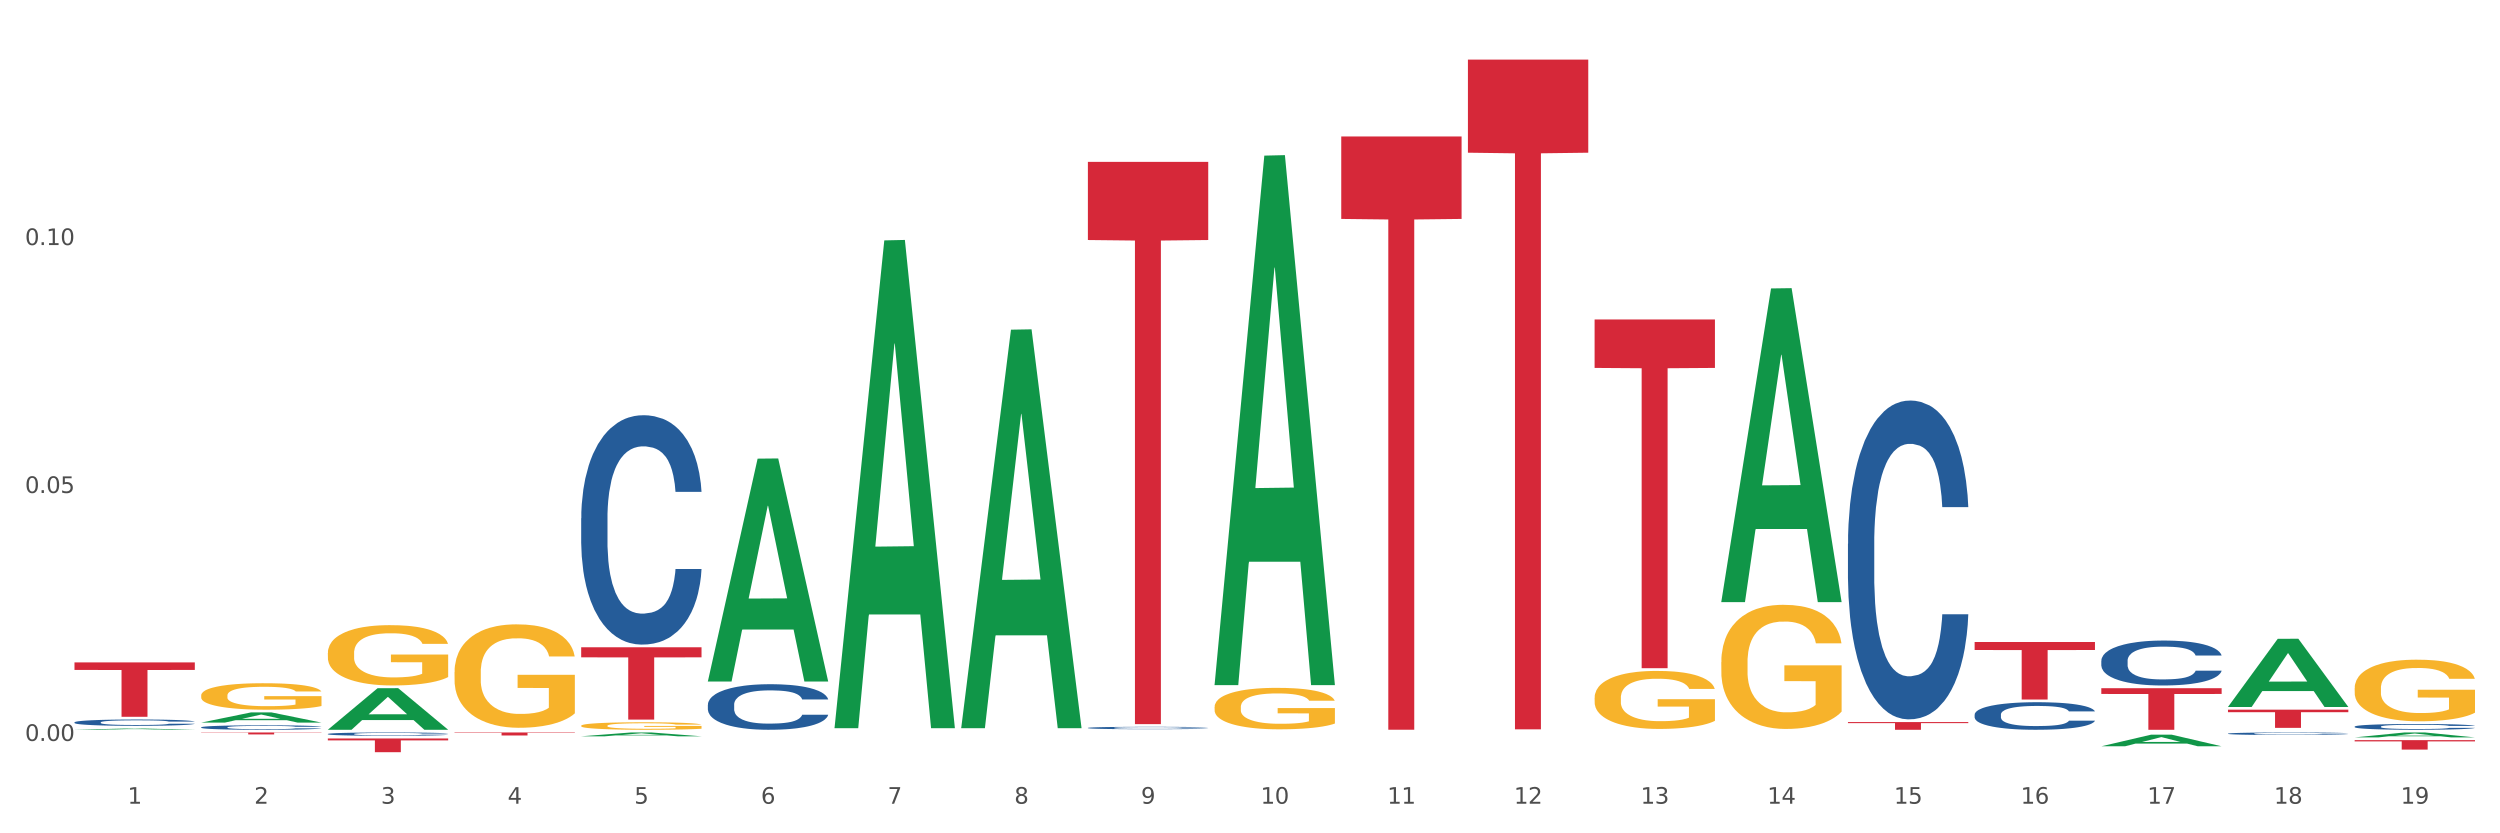 <?xml version="1.0" encoding="utf-8" standalone="no"?>
<!DOCTYPE svg PUBLIC "-//W3C//DTD SVG 1.1//EN"
  "http://www.w3.org/Graphics/SVG/1.1/DTD/svg11.dtd">
<svg xmlns:xlink="http://www.w3.org/1999/xlink" width="1080pt" height="360pt" viewBox="0 0 1080 360" xmlns="http://www.w3.org/2000/svg" version="1.1">
 <rect x="0" y="0" width="1080" height="360" fill="#333333" stroke="none"/>
 <defs>
  <style type="text/css">*{stroke-linejoin: round; stroke-linecap: butt}</style>
 </defs>
 <g id="figure_1">
  <g id="patch_1">
   <path d="M 0 360 
L 1080 360 
L 1080 0 
L 0 0 
z
" style="fill: #ffffff; stroke: #ffffff; stroke-linejoin: miter"/>
  </g>
  <g id="axes_1">
   <g id="matplotlib.axis_1">
    <g id="xtick_1">
     <g id="text_1">
      <!-- 1 -->
      <g style="fill: #4d4d4d" transform="translate(55.115 347.204) scale(0.096 -0.096)">
       <defs>
        <path id="DejaVuSans-31" d="M 794 531 
L 1825 531 
L 1825 4091 
L 703 3866 
L 703 4441 
L 1819 4666 
L 2450 4666 
L 2450 531 
L 3481 531 
L 3481 0 
L 794 0 
L 794 531 
z
" transform="scale(0.016)"/>
       </defs>
       <use xlink:href="#DejaVuSans-31"/>
      </g>
     </g>
    </g>
    <g id="xtick_2">
     <g id="text_2">
      <!-- 2 -->
      <g style="fill: #4d4d4d" transform="translate(109.839 347.204) scale(0.096 -0.096)">
       <defs>
        <path id="DejaVuSans-32" d="M 1228 531 
L 3431 531 
L 3431 0 
L 469 0 
L 469 531 
Q 828 903 1448 1529 
Q 2069 2156 2228 2338 
Q 2531 2678 2651 2914 
Q 2772 3150 2772 3378 
Q 2772 3750 2511 3984 
Q 2250 4219 1831 4219 
Q 1534 4219 1204 4116 
Q 875 4013 500 3803 
L 500 4441 
Q 881 4594 1212 4672 
Q 1544 4750 1819 4750 
Q 2544 4750 2975 4387 
Q 3406 4025 3406 3419 
Q 3406 3131 3298 2873 
Q 3191 2616 2906 2266 
Q 2828 2175 2409 1742 
Q 1991 1309 1228 531 
z
" transform="scale(0.016)"/>
       </defs>
       <use xlink:href="#DejaVuSans-32"/>
      </g>
     </g>
    </g>
    <g id="xtick_3">
     <g id="text_3">
      <!-- 3 -->
      <g style="fill: #4d4d4d" transform="translate(164.564 347.204) scale(0.096 -0.096)">
       <defs>
        <path id="DejaVuSans-33" d="M 2597 2516 
Q 3050 2419 3304 2112 
Q 3559 1806 3559 1356 
Q 3559 666 3084 287 
Q 2609 -91 1734 -91 
Q 1441 -91 1130 -33 
Q 819 25 488 141 
L 488 750 
Q 750 597 1062 519 
Q 1375 441 1716 441 
Q 2309 441 2620 675 
Q 2931 909 2931 1356 
Q 2931 1769 2642 2001 
Q 2353 2234 1838 2234 
L 1294 2234 
L 1294 2753 
L 1863 2753 
Q 2328 2753 2575 2939 
Q 2822 3125 2822 3475 
Q 2822 3834 2567 4026 
Q 2313 4219 1838 4219 
Q 1578 4219 1281 4162 
Q 984 4106 628 3988 
L 628 4550 
Q 988 4650 1302 4700 
Q 1616 4750 1894 4750 
Q 2613 4750 3031 4423 
Q 3450 4097 3450 3541 
Q 3450 3153 3228 2886 
Q 3006 2619 2597 2516 
z
" transform="scale(0.016)"/>
       </defs>
       <use xlink:href="#DejaVuSans-33"/>
      </g>
     </g>
    </g>
    <g id="xtick_4">
     <g id="text_4">
      <!-- 4 -->
      <g style="fill: #4d4d4d" transform="translate(219.288 347.204) scale(0.096 -0.096)">
       <defs>
        <path id="DejaVuSans-34" d="M 2419 4116 
L 825 1625 
L 2419 1625 
L 2419 4116 
z
M 2253 4666 
L 3047 4666 
L 3047 1625 
L 3713 1625 
L 3713 1100 
L 3047 1100 
L 3047 0 
L 2419 0 
L 2419 1100 
L 313 1100 
L 313 1709 
L 2253 4666 
z
" transform="scale(0.016)"/>
       </defs>
       <use xlink:href="#DejaVuSans-34"/>
      </g>
     </g>
    </g>
    <g id="xtick_5">
     <g id="text_5">
      <!-- 5 -->
      <g style="fill: #4d4d4d" transform="translate(274.012 347.204) scale(0.096 -0.096)">
       <defs>
        <path id="DejaVuSans-35" d="M 691 4666 
L 3169 4666 
L 3169 4134 
L 1269 4134 
L 1269 2991 
Q 1406 3038 1543 3061 
Q 1681 3084 1819 3084 
Q 2600 3084 3056 2656 
Q 3513 2228 3513 1497 
Q 3513 744 3044 326 
Q 2575 -91 1722 -91 
Q 1428 -91 1123 -41 
Q 819 9 494 109 
L 494 744 
Q 775 591 1075 516 
Q 1375 441 1709 441 
Q 2250 441 2565 725 
Q 2881 1009 2881 1497 
Q 2881 1984 2565 2268 
Q 2250 2553 1709 2553 
Q 1456 2553 1204 2497 
Q 953 2441 691 2322 
L 691 4666 
z
" transform="scale(0.016)"/>
       </defs>
       <use xlink:href="#DejaVuSans-35"/>
      </g>
     </g>
    </g>
    <g id="xtick_6">
     <g id="text_6">
      <!-- 6 -->
      <g style="fill: #4d4d4d" transform="translate(328.736 347.204) scale(0.096 -0.096)">
       <defs>
        <path id="DejaVuSans-36" d="M 2113 2584 
Q 1688 2584 1439 2293 
Q 1191 2003 1191 1497 
Q 1191 994 1439 701 
Q 1688 409 2113 409 
Q 2538 409 2786 701 
Q 3034 994 3034 1497 
Q 3034 2003 2786 2293 
Q 2538 2584 2113 2584 
z
M 3366 4563 
L 3366 3988 
Q 3128 4100 2886 4159 
Q 2644 4219 2406 4219 
Q 1781 4219 1451 3797 
Q 1122 3375 1075 2522 
Q 1259 2794 1537 2939 
Q 1816 3084 2150 3084 
Q 2853 3084 3261 2657 
Q 3669 2231 3669 1497 
Q 3669 778 3244 343 
Q 2819 -91 2113 -91 
Q 1303 -91 875 529 
Q 447 1150 447 2328 
Q 447 3434 972 4092 
Q 1497 4750 2381 4750 
Q 2619 4750 2861 4703 
Q 3103 4656 3366 4563 
z
" transform="scale(0.016)"/>
       </defs>
       <use xlink:href="#DejaVuSans-36"/>
      </g>
     </g>
    </g>
    <g id="xtick_7">
     <g id="text_7">
      <!-- 7 -->
      <g style="fill: #4d4d4d" transform="translate(383.461 347.204) scale(0.096 -0.096)">
       <defs>
        <path id="DejaVuSans-37" d="M 525 4666 
L 3525 4666 
L 3525 4397 
L 1831 0 
L 1172 0 
L 2766 4134 
L 525 4134 
L 525 4666 
z
" transform="scale(0.016)"/>
       </defs>
       <use xlink:href="#DejaVuSans-37"/>
      </g>
     </g>
    </g>
    <g id="xtick_8">
     <g id="text_8">
      <!-- 8 -->
      <g style="fill: #4d4d4d" transform="translate(438.185 347.204) scale(0.096 -0.096)">
       <defs>
        <path id="DejaVuSans-38" d="M 2034 2216 
Q 1584 2216 1326 1975 
Q 1069 1734 1069 1313 
Q 1069 891 1326 650 
Q 1584 409 2034 409 
Q 2484 409 2743 651 
Q 3003 894 3003 1313 
Q 3003 1734 2745 1975 
Q 2488 2216 2034 2216 
z
M 1403 2484 
Q 997 2584 770 2862 
Q 544 3141 544 3541 
Q 544 4100 942 4425 
Q 1341 4750 2034 4750 
Q 2731 4750 3128 4425 
Q 3525 4100 3525 3541 
Q 3525 3141 3298 2862 
Q 3072 2584 2669 2484 
Q 3125 2378 3379 2068 
Q 3634 1759 3634 1313 
Q 3634 634 3220 271 
Q 2806 -91 2034 -91 
Q 1263 -91 848 271 
Q 434 634 434 1313 
Q 434 1759 690 2068 
Q 947 2378 1403 2484 
z
M 1172 3481 
Q 1172 3119 1398 2916 
Q 1625 2713 2034 2713 
Q 2441 2713 2670 2916 
Q 2900 3119 2900 3481 
Q 2900 3844 2670 4047 
Q 2441 4250 2034 4250 
Q 1625 4250 1398 4047 
Q 1172 3844 1172 3481 
z
" transform="scale(0.016)"/>
       </defs>
       <use xlink:href="#DejaVuSans-38"/>
      </g>
     </g>
    </g>
    <g id="xtick_9">
     <g id="text_9">
      <!-- 9 -->
      <g style="fill: #4d4d4d" transform="translate(492.909 347.204) scale(0.096 -0.096)">
       <defs>
        <path id="DejaVuSans-39" d="M 703 97 
L 703 672 
Q 941 559 1184 500 
Q 1428 441 1663 441 
Q 2288 441 2617 861 
Q 2947 1281 2994 2138 
Q 2813 1869 2534 1725 
Q 2256 1581 1919 1581 
Q 1219 1581 811 2004 
Q 403 2428 403 3163 
Q 403 3881 828 4315 
Q 1253 4750 1959 4750 
Q 2769 4750 3195 4129 
Q 3622 3509 3622 2328 
Q 3622 1225 3098 567 
Q 2575 -91 1691 -91 
Q 1453 -91 1209 -44 
Q 966 3 703 97 
z
M 1959 2075 
Q 2384 2075 2632 2365 
Q 2881 2656 2881 3163 
Q 2881 3666 2632 3958 
Q 2384 4250 1959 4250 
Q 1534 4250 1286 3958 
Q 1038 3666 1038 3163 
Q 1038 2656 1286 2365 
Q 1534 2075 1959 2075 
z
" transform="scale(0.016)"/>
       </defs>
       <use xlink:href="#DejaVuSans-39"/>
      </g>
     </g>
    </g>
    <g id="xtick_10">
     <g id="text_10">
      <!-- 10 -->
      <g style="fill: #4d4d4d" transform="translate(544.58 347.204) scale(0.096 -0.096)">
       <defs>
        <path id="DejaVuSans-30" d="M 2034 4250 
Q 1547 4250 1301 3770 
Q 1056 3291 1056 2328 
Q 1056 1369 1301 889 
Q 1547 409 2034 409 
Q 2525 409 2770 889 
Q 3016 1369 3016 2328 
Q 3016 3291 2770 3770 
Q 2525 4250 2034 4250 
z
M 2034 4750 
Q 2819 4750 3233 4129 
Q 3647 3509 3647 2328 
Q 3647 1150 3233 529 
Q 2819 -91 2034 -91 
Q 1250 -91 836 529 
Q 422 1150 422 2328 
Q 422 3509 836 4129 
Q 1250 4750 2034 4750 
z
" transform="scale(0.016)"/>
       </defs>
       <use xlink:href="#DejaVuSans-31"/>
       <use xlink:href="#DejaVuSans-30" transform="translate(63.623 0)"/>
      </g>
     </g>
    </g>
    <g id="xtick_11">
     <g id="text_11">
      <!-- 11 -->
      <g style="fill: #4d4d4d" transform="translate(599.304 347.204) scale(0.096 -0.096)">
       <use xlink:href="#DejaVuSans-31"/>
       <use xlink:href="#DejaVuSans-31" transform="translate(63.623 0)"/>
      </g>
     </g>
    </g>
    <g id="xtick_12">
     <g id="text_12">
      <!-- 12 -->
      <g style="fill: #4d4d4d" transform="translate(654.028 347.204) scale(0.096 -0.096)">
       <use xlink:href="#DejaVuSans-31"/>
       <use xlink:href="#DejaVuSans-32" transform="translate(63.623 0)"/>
      </g>
     </g>
    </g>
    <g id="xtick_13">
     <g id="text_13">
      <!-- 13 -->
      <g style="fill: #4d4d4d" transform="translate(708.752 347.204) scale(0.096 -0.096)">
       <use xlink:href="#DejaVuSans-31"/>
       <use xlink:href="#DejaVuSans-33" transform="translate(63.623 0)"/>
      </g>
     </g>
    </g>
    <g id="xtick_14">
     <g id="text_14">
      <!-- 14 -->
      <g style="fill: #4d4d4d" transform="translate(763.477 347.204) scale(0.096 -0.096)">
       <use xlink:href="#DejaVuSans-31"/>
       <use xlink:href="#DejaVuSans-34" transform="translate(63.623 0)"/>
      </g>
     </g>
    </g>
    <g id="xtick_15">
     <g id="text_15">
      <!-- 15 -->
      <g style="fill: #4d4d4d" transform="translate(818.201 347.204) scale(0.096 -0.096)">
       <use xlink:href="#DejaVuSans-31"/>
       <use xlink:href="#DejaVuSans-35" transform="translate(63.623 0)"/>
      </g>
     </g>
    </g>
    <g id="xtick_16">
     <g id="text_16">
      <!-- 16 -->
      <g style="fill: #4d4d4d" transform="translate(872.925 347.204) scale(0.096 -0.096)">
       <use xlink:href="#DejaVuSans-31"/>
       <use xlink:href="#DejaVuSans-36" transform="translate(63.623 0)"/>
      </g>
     </g>
    </g>
    <g id="xtick_17">
     <g id="text_17">
      <!-- 17 -->
      <g style="fill: #4d4d4d" transform="translate(927.649 347.204) scale(0.096 -0.096)">
       <use xlink:href="#DejaVuSans-31"/>
       <use xlink:href="#DejaVuSans-37" transform="translate(63.623 0)"/>
      </g>
     </g>
    </g>
    <g id="xtick_18">
     <g id="text_18">
      <!-- 18 -->
      <g style="fill: #4d4d4d" transform="translate(982.374 347.204) scale(0.096 -0.096)">
       <use xlink:href="#DejaVuSans-31"/>
       <use xlink:href="#DejaVuSans-38" transform="translate(63.623 0)"/>
      </g>
     </g>
    </g>
    <g id="xtick_19">
     <g id="text_19">
      <!-- 19 -->
      <g style="fill: #4d4d4d" transform="translate(1037.098 347.204) scale(0.096 -0.096)">
       <use xlink:href="#DejaVuSans-31"/>
       <use xlink:href="#DejaVuSans-39" transform="translate(63.623 0)"/>
      </g>
     </g>
    </g>
    <g id="xtick_20"/>
    <g id="xtick_21"/>
    <g id="xtick_22"/>
    <g id="xtick_23"/>
    <g id="xtick_24"/>
    <g id="xtick_25"/>
    <g id="xtick_26"/>
    <g id="xtick_27"/>
    <g id="xtick_28"/>
    <g id="xtick_29"/>
    <g id="xtick_30"/>
    <g id="xtick_31"/>
    <g id="xtick_32"/>
    <g id="xtick_33"/>
    <g id="xtick_34"/>
    <g id="xtick_35"/>
    <g id="xtick_36"/>
    <g id="xtick_37"/>
   </g>
   <g id="matplotlib.axis_2">
    <g id="ytick_1">
     <g id="text_20">
      <!-- 0.00 -->
      <g style="fill: #4d4d4d" transform="translate(10.8 320.074) scale(0.096 -0.096)">
       <defs>
        <path id="DejaVuSans-2e" d="M 684 794 
L 1344 794 
L 1344 0 
L 684 0 
L 684 794 
z
" transform="scale(0.016)"/>
       </defs>
       <use xlink:href="#DejaVuSans-30"/>
       <use xlink:href="#DejaVuSans-2e" transform="translate(63.623 0)"/>
       <use xlink:href="#DejaVuSans-30" transform="translate(95.41 0)"/>
       <use xlink:href="#DejaVuSans-30" transform="translate(159.033 0)"/>
      </g>
     </g>
    </g>
    <g id="ytick_2">
     <g id="text_21">
      <!-- 0.05 -->
      <g style="fill: #4d4d4d" transform="translate(10.8 212.967) scale(0.096 -0.096)">
       <use xlink:href="#DejaVuSans-30"/>
       <use xlink:href="#DejaVuSans-2e" transform="translate(63.623 0)"/>
       <use xlink:href="#DejaVuSans-30" transform="translate(95.41 0)"/>
       <use xlink:href="#DejaVuSans-35" transform="translate(159.033 0)"/>
      </g>
     </g>
    </g>
    <g id="ytick_3">
     <g id="text_22">
      <!-- 0.10 -->
      <g style="fill: #4d4d4d" transform="translate(10.8 105.861) scale(0.096 -0.096)">
       <use xlink:href="#DejaVuSans-30"/>
       <use xlink:href="#DejaVuSans-2e" transform="translate(63.623 0)"/>
       <use xlink:href="#DejaVuSans-31" transform="translate(95.41 0)"/>
       <use xlink:href="#DejaVuSans-30" transform="translate(159.033 0)"/>
      </g>
     </g>
    </g>
    <g id="ytick_4"/>
    <g id="ytick_5"/>
    <g id="ytick_6"/>
   </g>
   <g id="PolyCollection_1">
    <path d="M 32.175 315.263 
L 32.229 315.263 
L 53.667 314.724 
L 62.564 314.724 
L 84.163 315.264 
L 73.873 315.264 
L 69.21 315.138 
L 47.075 315.138 
L 46.914 315.14 
L 42.412 315.264 
L 32.175 315.264 
L 32.175 315.263 
L 49.862 315.063 
L 66.423 315.063 
L 58.223 314.839 
L 58.115 314.838 
L 58.008 314.84 
L 49.808 315.063 
L 49.862 315.063 
L 32.175 315.263 
z
" clip-path="url(#p87ff2f1ffa)" style="fill: #109648"/>
    <path d="M 1017.212 318.558 
L 1017.266 318.556 
L 1038.704 316.429 
L 1047.601 316.427 
L 1069.2 318.562 
L 1058.91 318.562 
L 1054.247 318.064 
L 1032.112 318.064 
L 1031.951 318.072 
L 1027.449 318.562 
L 1017.212 318.562 
L 1017.212 318.558 
L 1034.899 317.768 
L 1051.46 317.766 
L 1043.26 316.882 
L 1043.152 316.878 
L 1043.045 316.884 
L 1034.845 317.766 
L 1034.899 317.768 
L 1017.212 318.558 
z
" clip-path="url(#p87ff2f1ffa)" style="fill: #109648"/>
    <path d="M 251.072 318.082 
L 251.126 318.081 
L 272.564 316.429 
L 281.461 316.427 
L 303.06 318.085 
L 292.77 318.085 
L 288.107 317.699 
L 265.972 317.699 
L 265.811 317.705 
L 261.309 318.085 
L 251.072 318.085 
L 251.072 318.082 
L 268.759 317.469 
L 285.32 317.467 
L 277.12 316.78 
L 277.013 316.777 
L 276.905 316.782 
L 268.705 317.467 
L 268.759 317.469 
L 251.072 318.082 
z
" clip-path="url(#p87ff2f1ffa)" style="fill: #109648"/>
    <path d="M 141.624 315.231 
L 141.677 315.214 
L 163.116 297.303 
L 172.012 297.286 
L 193.612 315.264 
L 183.321 315.264 
L 178.658 311.078 
L 156.523 311.078 
L 156.362 311.145 
L 151.86 315.264 
L 141.624 315.264 
L 141.624 315.231 
L 159.31 308.579 
L 175.871 308.563 
L 167.671 301.118 
L 167.564 301.084 
L 167.457 301.135 
L 159.257 308.563 
L 159.31 308.579 
L 141.624 315.231 
z
" clip-path="url(#p87ff2f1ffa)" style="fill: #109648"/>
    <path d="M 86.899 312.158 
L 86.953 312.154 
L 108.391 307.766 
L 117.288 307.761 
L 138.887 312.166 
L 128.597 312.166 
L 123.934 311.14 
L 101.799 311.14 
L 101.638 311.157 
L 97.136 312.166 
L 86.899 312.166 
L 86.899 312.158 
L 104.586 310.528 
L 121.147 310.524 
L 112.947 308.7 
L 112.84 308.692 
L 112.733 308.704 
L 104.532 310.524 
L 104.586 310.528 
L 86.899 312.158 
z
" clip-path="url(#p87ff2f1ffa)" style="fill: #109648"/>
    <path d="M 305.796 294.232 
L 305.85 294.142 
L 327.288 198.134 
L 336.185 198.044 
L 357.784 294.413 
L 347.494 294.413 
L 342.831 271.972 
L 320.696 271.972 
L 320.535 272.334 
L 316.033 294.413 
L 305.796 294.413 
L 305.796 294.232 
L 323.483 258.58 
L 340.044 258.49 
L 331.844 218.585 
L 331.737 218.404 
L 331.63 218.675 
L 323.429 258.49 
L 323.483 258.58 
L 305.796 294.232 
z
" clip-path="url(#p87ff2f1ffa)" style="fill: #109648"/>
    <path d="M 853.039 277.353 
L 905.027 277.353 
L 905.027 280.805 
L 884.577 280.828 
L 884.577 302.192 
L 873.366 302.192 
L 873.366 280.828 
L 853.039 280.805 
L 853.039 277.376 
L 853.039 277.353 
z
" clip-path="url(#p87ff2f1ffa)" style="fill: #d62839"/>
    <path d="M 907.763 297.294 
L 959.751 297.294 
L 959.751 299.791 
L 939.301 299.808 
L 939.301 315.264 
L 928.09 315.264 
L 928.09 299.808 
L 907.763 299.791 
L 907.763 297.311 
L 907.763 297.294 
z
" clip-path="url(#p87ff2f1ffa)" style="fill: #d62839"/>
    <path d="M 251.072 279.632 
L 303.06 279.632 
L 303.06 283.972 
L 282.61 284.001 
L 282.61 310.859 
L 271.399 310.859 
L 271.399 284.001 
L 251.072 283.972 
L 251.072 279.662 
L 251.072 279.632 
z
" clip-path="url(#p87ff2f1ffa)" style="fill: #d62839"/>
    <path d="M 469.969 69.935 
L 521.957 69.935 
L 521.957 103.688 
L 501.507 103.916 
L 501.507 312.818 
L 490.296 312.818 
L 490.296 103.916 
L 469.969 103.688 
L 469.969 70.163 
L 469.969 69.935 
z
" clip-path="url(#p87ff2f1ffa)" style="fill: #d62839"/>
    <path d="M 579.418 58.958 
L 631.406 58.958 
L 631.406 94.574 
L 610.956 94.815 
L 610.956 315.246 
L 599.745 315.246 
L 599.745 94.815 
L 579.418 94.574 
L 579.418 59.199 
L 579.418 58.958 
z
" clip-path="url(#p87ff2f1ffa)" style="fill: #d62839"/>
    <path d="M 634.142 25.759 
L 686.13 25.759 
L 686.13 65.964 
L 665.68 66.235 
L 665.68 315.066 
L 654.469 315.066 
L 654.469 66.235 
L 634.142 65.964 
L 634.142 26.031 
L 634.142 25.759 
z
" clip-path="url(#p87ff2f1ffa)" style="fill: #d62839"/>
    <path d="M 798.315 311.932 
L 850.303 311.932 
L 850.303 312.395 
L 829.853 312.398 
L 829.853 315.264 
L 818.642 315.264 
L 818.642 312.398 
L 798.315 312.395 
L 798.315 311.935 
L 798.315 311.932 
z
" clip-path="url(#p87ff2f1ffa)" style="fill: #d62839"/>
    <path d="M 688.866 138.002 
L 740.854 138.002 
L 740.854 158.941 
L 720.404 159.082 
L 720.404 288.675 
L 709.193 288.675 
L 709.193 159.082 
L 688.866 158.941 
L 688.866 138.144 
L 688.866 138.002 
z
" clip-path="url(#p87ff2f1ffa)" style="fill: #d62839"/>
    <path d="M 141.624 319.022 
L 193.612 319.022 
L 193.612 319.846 
L 173.161 319.851 
L 173.161 324.95 
L 161.951 324.95 
L 161.951 319.851 
L 141.624 319.846 
L 141.624 319.028 
L 141.624 319.022 
z
" clip-path="url(#p87ff2f1ffa)" style="fill: #d62839"/>
    <path d="M 86.899 316.427 
L 138.887 316.427 
L 138.887 316.545 
L 118.437 316.545 
L 118.437 317.273 
L 107.226 317.273 
L 107.226 316.545 
L 86.899 316.545 
L 86.899 316.428 
L 86.899 316.427 
z
" clip-path="url(#p87ff2f1ffa)" style="fill: #d62839"/>
    <path d="M 86.899 300.442 
L 86.961 300.432 
L 86.961 300.056 
L 87.083 299.732 
L 87.697 298.948 
L 88.618 298.3 
L 89.293 297.955 
L 89.968 297.673 
L 90.766 297.39 
L 91.748 297.098 
L 93.528 296.669 
L 94.633 296.45 
L 95.983 296.22 
L 98.439 295.885 
L 100.219 295.697 
L 102.06 295.54 
L 105.067 295.352 
L 107.032 295.269 
L 109.118 295.206 
L 111.635 295.164 
L 113.538 295.154 
L 117.712 295.185 
L 121.272 295.279 
L 122.99 295.352 
L 125.2 295.478 
L 126.366 295.561 
L 128.269 295.729 
L 130.233 295.948 
L 131.583 296.136 
L 133.609 296.492 
L 135.143 296.847 
L 136.555 297.286 
L 137.291 297.589 
L 137.844 297.871 
L 138.335 298.195 
L 138.826 298.707 
L 127.778 298.707 
L 127.348 298.342 
L 126.673 297.997 
L 125.691 297.662 
L 124.832 297.453 
L 123.358 297.192 
L 122.008 297.025 
L 120.596 296.899 
L 118.878 296.795 
L 117.527 296.742 
L 115.625 296.701 
L 111.881 296.711 
L 109.364 296.795 
L 107.645 296.899 
L 106.541 296.993 
L 105.559 297.098 
L 104.454 297.244 
L 103.165 297.464 
L 102.244 297.662 
L 101.323 297.913 
L 100.587 298.164 
L 99.912 298.457 
L 99.359 298.77 
L 98.93 299.094 
L 98.561 299.491 
L 98.254 300.15 
L 98.254 301.582 
L 98.377 301.906 
L 98.684 302.334 
L 99.052 302.658 
L 99.666 303.045 
L 100.219 303.306 
L 101.262 303.683 
L 102.428 303.996 
L 103.349 304.195 
L 104.27 304.362 
L 105.865 304.592 
L 107.645 304.78 
L 109.18 304.895 
L 111.267 305 
L 112.678 305.041 
L 113.906 305.062 
L 116.914 305.062 
L 119.062 305.031 
L 121.456 304.958 
L 123.297 304.864 
L 124.832 304.749 
L 126.55 304.561 
L 127.655 304.383 
L 127.655 302.198 
L 114.152 302.188 
L 114.152 300.735 
L 138.887 300.735 
L 138.887 305 
L 137.844 305.219 
L 136.678 305.418 
L 135.45 305.595 
L 133.609 305.815 
L 131.399 306.024 
L 129.435 306.17 
L 127.348 306.296 
L 124.893 306.411 
L 121.701 306.515 
L 119.737 306.557 
L 117.282 306.588 
L 114.397 306.599 
L 111.881 306.578 
L 109.425 306.526 
L 106.847 306.432 
L 104.331 306.296 
L 102.428 306.16 
L 100.525 305.993 
L 98.5 305.773 
L 96.904 305.564 
L 95.676 305.376 
L 94.326 305.135 
L 92.853 304.822 
L 91.748 304.54 
L 90.766 304.247 
L 89.723 303.871 
L 88.986 303.547 
L 88.25 303.139 
L 87.82 302.836 
L 87.329 302.366 
L 86.961 301.707 
L 86.899 300.442 
z
" clip-path="url(#p87ff2f1ffa)" style="fill: #f7b32b"/>
    <path d="M 251.072 313.52 
L 251.133 313.517 
L 251.133 313.411 
L 251.256 313.319 
L 251.87 313.097 
L 252.791 312.913 
L 253.466 312.816 
L 254.141 312.736 
L 254.939 312.656 
L 255.921 312.573 
L 257.701 312.451 
L 258.806 312.389 
L 260.156 312.324 
L 262.611 312.229 
L 264.391 312.176 
L 266.233 312.132 
L 269.24 312.078 
L 271.204 312.055 
L 273.291 312.037 
L 275.808 312.025 
L 277.711 312.022 
L 281.884 312.031 
L 285.444 312.058 
L 287.163 312.078 
L 289.373 312.114 
L 290.539 312.138 
L 292.442 312.185 
L 294.406 312.247 
L 295.756 312.3 
L 297.782 312.401 
L 299.316 312.502 
L 300.728 312.626 
L 301.464 312.712 
L 302.017 312.792 
L 302.508 312.884 
L 302.999 313.029 
L 291.951 313.029 
L 291.521 312.925 
L 290.846 312.827 
L 289.864 312.733 
L 289.004 312.674 
L 287.531 312.599 
L 286.181 312.552 
L 284.769 312.517 
L 283.051 312.487 
L 281.7 312.472 
L 279.797 312.46 
L 276.053 312.463 
L 273.537 312.487 
L 271.818 312.517 
L 270.713 312.543 
L 269.731 312.573 
L 268.627 312.614 
L 267.338 312.676 
L 266.417 312.733 
L 265.496 312.804 
L 264.76 312.875 
L 264.084 312.958 
L 263.532 313.047 
L 263.102 313.138 
L 262.734 313.251 
L 262.427 313.437 
L 262.427 313.843 
L 262.55 313.935 
L 262.857 314.056 
L 263.225 314.148 
L 263.839 314.258 
L 264.391 314.332 
L 265.435 314.438 
L 266.601 314.527 
L 267.522 314.583 
L 268.442 314.631 
L 270.038 314.696 
L 271.818 314.749 
L 273.353 314.782 
L 275.44 314.811 
L 276.851 314.823 
L 278.079 314.829 
L 281.086 314.829 
L 283.235 314.82 
L 285.629 314.799 
L 287.47 314.773 
L 289.004 314.74 
L 290.723 314.687 
L 291.828 314.637 
L 291.828 314.018 
L 278.324 314.015 
L 278.324 313.603 
L 303.06 313.603 
L 303.06 314.811 
L 302.017 314.873 
L 300.851 314.93 
L 299.623 314.98 
L 297.782 315.042 
L 295.572 315.101 
L 293.608 315.143 
L 291.521 315.178 
L 289.066 315.211 
L 285.874 315.241 
L 283.91 315.252 
L 281.455 315.261 
L 278.57 315.264 
L 276.053 315.258 
L 273.598 315.244 
L 271.02 315.217 
L 268.504 315.178 
L 266.601 315.14 
L 264.698 315.093 
L 262.673 315.03 
L 261.077 314.971 
L 259.849 314.918 
L 258.499 314.85 
L 257.026 314.761 
L 255.921 314.681 
L 254.939 314.598 
L 253.896 314.492 
L 253.159 314.4 
L 252.422 314.284 
L 251.993 314.198 
L 251.502 314.065 
L 251.133 313.879 
L 251.072 313.52 
z
" clip-path="url(#p87ff2f1ffa)" style="fill: #f7b32b"/>
    <path d="M 1017.212 319.724 
L 1069.2 319.724 
L 1069.2 320.293 
L 1048.75 320.297 
L 1048.75 323.816 
L 1037.539 323.816 
L 1037.539 320.297 
L 1017.212 320.293 
L 1017.212 319.728 
L 1017.212 319.724 
z
" clip-path="url(#p87ff2f1ffa)" style="fill: #d62839"/>
    <path d="M 962.488 306.575 
L 1014.476 306.575 
L 1014.476 307.668 
L 994.025 307.675 
L 994.025 314.437 
L 982.815 314.437 
L 982.815 307.675 
L 962.488 307.668 
L 962.488 306.583 
L 962.488 306.575 
z
" clip-path="url(#p87ff2f1ffa)" style="fill: #d62839"/>
    <path d="M 524.693 305.431 
L 524.755 305.415 
L 524.755 304.826 
L 524.878 304.319 
L 525.491 303.092 
L 526.412 302.077 
L 527.087 301.537 
L 527.762 301.095 
L 528.56 300.654 
L 529.542 300.196 
L 531.322 299.525 
L 532.427 299.181 
L 533.778 298.821 
L 536.233 298.298 
L 538.013 298.003 
L 539.854 297.758 
L 542.862 297.463 
L 544.826 297.332 
L 546.913 297.234 
L 549.429 297.169 
L 551.332 297.152 
L 555.506 297.201 
L 559.066 297.349 
L 560.784 297.463 
L 562.994 297.659 
L 564.16 297.79 
L 566.063 298.052 
L 568.027 298.396 
L 569.377 298.69 
L 571.403 299.247 
L 572.937 299.803 
L 574.349 300.49 
L 575.086 300.965 
L 575.638 301.406 
L 576.129 301.914 
L 576.62 302.715 
L 565.572 302.715 
L 565.142 302.143 
L 564.467 301.603 
L 563.485 301.079 
L 562.626 300.752 
L 561.153 300.343 
L 559.802 300.081 
L 558.391 299.885 
L 556.672 299.721 
L 555.322 299.639 
L 553.419 299.574 
L 549.675 299.59 
L 547.158 299.721 
L 545.44 299.885 
L 544.335 300.032 
L 543.353 300.196 
L 542.248 300.425 
L 540.959 300.768 
L 540.038 301.079 
L 539.118 301.472 
L 538.381 301.864 
L 537.706 302.323 
L 537.153 302.813 
L 536.724 303.321 
L 536.355 303.942 
L 536.049 304.973 
L 536.049 307.215 
L 536.171 307.722 
L 536.478 308.393 
L 536.847 308.9 
L 537.46 309.506 
L 538.013 309.915 
L 539.056 310.504 
L 540.222 310.994 
L 541.143 311.305 
L 542.064 311.567 
L 543.66 311.927 
L 545.44 312.222 
L 546.974 312.402 
L 549.061 312.565 
L 550.473 312.631 
L 551.7 312.663 
L 554.708 312.663 
L 556.856 312.614 
L 559.25 312.5 
L 561.091 312.352 
L 562.626 312.173 
L 564.344 311.878 
L 565.449 311.6 
L 565.449 308.18 
L 551.946 308.164 
L 551.946 305.89 
L 576.682 305.89 
L 576.682 312.565 
L 575.638 312.909 
L 574.472 313.22 
L 573.244 313.498 
L 571.403 313.841 
L 569.193 314.169 
L 567.229 314.398 
L 565.142 314.594 
L 562.687 314.774 
L 559.495 314.938 
L 557.531 315.003 
L 555.076 315.052 
L 552.191 315.069 
L 549.675 315.036 
L 547.22 314.954 
L 544.642 314.807 
L 542.125 314.594 
L 540.222 314.381 
L 538.32 314.12 
L 536.294 313.776 
L 534.698 313.449 
L 533.471 313.154 
L 532.12 312.778 
L 530.647 312.287 
L 529.542 311.845 
L 528.56 311.387 
L 527.517 310.798 
L 526.78 310.291 
L 526.044 309.653 
L 525.614 309.178 
L 525.123 308.442 
L 524.755 307.411 
L 524.693 305.431 
z
" clip-path="url(#p87ff2f1ffa)" style="fill: #f7b32b"/>
    <path d="M 141.624 282.106 
L 141.685 282.082 
L 141.685 281.225 
L 141.808 280.488 
L 142.421 278.703 
L 143.342 277.227 
L 144.017 276.442 
L 144.693 275.799 
L 145.49 275.157 
L 146.472 274.49 
L 148.252 273.515 
L 149.357 273.015 
L 150.708 272.491 
L 153.163 271.73 
L 154.943 271.301 
L 156.784 270.944 
L 159.792 270.516 
L 161.756 270.326 
L 163.843 270.183 
L 166.359 270.088 
L 168.262 270.064 
L 172.436 270.135 
L 175.996 270.349 
L 177.714 270.516 
L 179.924 270.802 
L 181.09 270.992 
L 182.993 271.373 
L 184.957 271.873 
L 186.308 272.301 
L 188.333 273.11 
L 189.867 273.919 
L 191.279 274.919 
L 192.016 275.609 
L 192.568 276.251 
L 193.059 276.989 
L 193.55 278.155 
L 182.502 278.155 
L 182.072 277.322 
L 181.397 276.537 
L 180.415 275.776 
L 179.556 275.3 
L 178.083 274.705 
L 176.732 274.324 
L 175.321 274.038 
L 173.602 273.8 
L 172.252 273.681 
L 170.349 273.586 
L 166.605 273.61 
L 164.088 273.8 
L 162.37 274.038 
L 161.265 274.252 
L 160.283 274.49 
L 159.178 274.824 
L 157.889 275.323 
L 156.968 275.776 
L 156.048 276.347 
L 155.311 276.918 
L 154.636 277.584 
L 154.083 278.298 
L 153.654 279.036 
L 153.286 279.94 
L 152.979 281.44 
L 152.979 284.7 
L 153.101 285.438 
L 153.408 286.414 
L 153.777 287.151 
L 154.39 288.032 
L 154.943 288.627 
L 155.986 289.484 
L 157.152 290.198 
L 158.073 290.65 
L 158.994 291.031 
L 160.59 291.554 
L 162.37 291.982 
L 163.904 292.244 
L 165.991 292.482 
L 167.403 292.577 
L 168.63 292.625 
L 171.638 292.625 
L 173.786 292.554 
L 176.18 292.387 
L 178.021 292.173 
L 179.556 291.911 
L 181.274 291.483 
L 182.379 291.078 
L 182.379 286.104 
L 168.876 286.08 
L 168.876 282.772 
L 193.612 282.772 
L 193.612 292.482 
L 192.568 292.982 
L 191.402 293.434 
L 190.174 293.839 
L 188.333 294.339 
L 186.123 294.815 
L 184.159 295.148 
L 182.072 295.433 
L 179.617 295.695 
L 176.425 295.933 
L 174.461 296.028 
L 172.006 296.1 
L 169.121 296.123 
L 166.605 296.076 
L 164.15 295.957 
L 161.572 295.743 
L 159.055 295.433 
L 157.152 295.124 
L 155.25 294.743 
L 153.224 294.243 
L 151.628 293.767 
L 150.401 293.339 
L 149.05 292.792 
L 147.577 292.078 
L 146.472 291.435 
L 145.49 290.769 
L 144.447 289.912 
L 143.71 289.174 
L 142.974 288.246 
L 142.544 287.556 
L 142.053 286.485 
L 141.685 284.986 
L 141.624 282.106 
z
" clip-path="url(#p87ff2f1ffa)" style="fill: #f7b32b"/>
    <path d="M 196.348 290.366 
L 196.409 290.325 
L 196.409 288.856 
L 196.532 287.591 
L 197.146 284.53 
L 198.066 282 
L 198.742 280.653 
L 199.417 279.552 
L 200.215 278.45 
L 201.197 277.307 
L 202.977 275.634 
L 204.082 274.777 
L 205.432 273.879 
L 207.887 272.573 
L 209.667 271.839 
L 211.508 271.226 
L 214.516 270.492 
L 216.48 270.165 
L 218.567 269.921 
L 221.084 269.757 
L 222.986 269.716 
L 227.16 269.839 
L 230.72 270.206 
L 232.439 270.492 
L 234.648 270.982 
L 235.815 271.308 
L 237.717 271.961 
L 239.681 272.818 
L 241.032 273.553 
L 243.057 274.94 
L 244.592 276.328 
L 246.003 278.042 
L 246.74 279.225 
L 247.292 280.327 
L 247.783 281.592 
L 248.275 283.592 
L 237.226 283.592 
L 236.797 282.163 
L 236.121 280.817 
L 235.139 279.511 
L 234.28 278.695 
L 232.807 277.674 
L 231.457 277.021 
L 230.045 276.532 
L 228.326 276.124 
L 226.976 275.919 
L 225.073 275.756 
L 221.329 275.797 
L 218.813 276.124 
L 217.094 276.532 
L 215.989 276.899 
L 215.007 277.307 
L 213.902 277.878 
L 212.613 278.735 
L 211.693 279.511 
L 210.772 280.49 
L 210.035 281.47 
L 209.36 282.612 
L 208.808 283.836 
L 208.378 285.102 
L 208.01 286.652 
L 207.703 289.223 
L 207.703 294.814 
L 207.826 296.079 
L 208.133 297.752 
L 208.501 299.018 
L 209.115 300.528 
L 209.667 301.548 
L 210.711 303.017 
L 211.877 304.241 
L 212.797 305.017 
L 213.718 305.67 
L 215.314 306.567 
L 217.094 307.302 
L 218.628 307.751 
L 220.715 308.159 
L 222.127 308.322 
L 223.355 308.404 
L 226.362 308.404 
L 228.51 308.281 
L 230.904 307.996 
L 232.746 307.628 
L 234.28 307.179 
L 235.999 306.445 
L 237.104 305.751 
L 237.104 297.222 
L 223.6 297.181 
L 223.6 291.509 
L 248.336 291.509 
L 248.336 308.159 
L 247.292 309.016 
L 246.126 309.791 
L 244.899 310.485 
L 243.057 311.342 
L 240.848 312.158 
L 238.884 312.73 
L 236.797 313.219 
L 234.341 313.668 
L 231.15 314.076 
L 229.186 314.239 
L 226.73 314.362 
L 223.846 314.403 
L 221.329 314.321 
L 218.874 314.117 
L 216.296 313.75 
L 213.779 313.219 
L 211.877 312.689 
L 209.974 312.036 
L 207.948 311.179 
L 206.353 310.363 
L 205.125 309.628 
L 203.775 308.689 
L 202.302 307.465 
L 201.197 306.363 
L 200.215 305.221 
L 199.171 303.751 
L 198.435 302.486 
L 197.698 300.895 
L 197.269 299.711 
L 196.777 297.875 
L 196.409 295.304 
L 196.348 290.366 
z
" clip-path="url(#p87ff2f1ffa)" style="fill: #f7b32b"/>
    <path d="M 688.866 301.42 
L 688.928 301.397 
L 688.928 300.573 
L 689.05 299.863 
L 689.664 298.147 
L 690.585 296.727 
L 691.26 295.972 
L 691.935 295.354 
L 692.733 294.736 
L 693.715 294.095 
L 695.495 293.157 
L 696.6 292.676 
L 697.95 292.172 
L 700.406 291.44 
L 702.186 291.028 
L 704.027 290.684 
L 707.034 290.272 
L 708.999 290.089 
L 711.086 289.952 
L 713.602 289.86 
L 715.505 289.838 
L 719.679 289.906 
L 723.239 290.112 
L 724.957 290.272 
L 727.167 290.547 
L 728.333 290.73 
L 730.236 291.096 
L 732.2 291.577 
L 733.55 291.989 
L 735.576 292.767 
L 737.11 293.546 
L 738.522 294.507 
L 739.258 295.171 
L 739.811 295.789 
L 740.302 296.499 
L 740.793 297.62 
L 729.745 297.62 
L 729.315 296.819 
L 728.64 296.064 
L 727.658 295.331 
L 726.799 294.873 
L 725.325 294.301 
L 723.975 293.935 
L 722.563 293.66 
L 720.845 293.431 
L 719.494 293.317 
L 717.592 293.225 
L 713.848 293.248 
L 711.331 293.431 
L 709.612 293.66 
L 708.508 293.866 
L 707.526 294.095 
L 706.421 294.416 
L 705.132 294.896 
L 704.211 295.331 
L 703.29 295.88 
L 702.554 296.43 
L 701.879 297.071 
L 701.326 297.757 
L 700.897 298.467 
L 700.528 299.337 
L 700.221 300.779 
L 700.221 303.915 
L 700.344 304.624 
L 700.651 305.563 
L 701.019 306.273 
L 701.633 307.119 
L 702.186 307.692 
L 703.229 308.516 
L 704.395 309.202 
L 705.316 309.637 
L 706.237 310.004 
L 707.832 310.507 
L 709.612 310.919 
L 711.147 311.171 
L 713.234 311.4 
L 714.645 311.491 
L 715.873 311.537 
L 718.881 311.537 
L 721.029 311.469 
L 723.423 311.308 
L 725.264 311.102 
L 726.799 310.851 
L 728.517 310.439 
L 729.622 310.049 
L 729.622 305.265 
L 716.119 305.242 
L 716.119 302.061 
L 740.854 302.061 
L 740.854 311.4 
L 739.811 311.881 
L 738.645 312.315 
L 737.417 312.705 
L 735.576 313.185 
L 733.366 313.643 
L 731.402 313.964 
L 729.315 314.238 
L 726.86 314.49 
L 723.668 314.719 
L 721.704 314.81 
L 719.249 314.879 
L 716.364 314.902 
L 713.848 314.856 
L 711.392 314.742 
L 708.814 314.536 
L 706.298 314.238 
L 704.395 313.941 
L 702.492 313.574 
L 700.467 313.094 
L 698.871 312.636 
L 697.643 312.224 
L 696.293 311.697 
L 694.82 311.011 
L 693.715 310.393 
L 692.733 309.752 
L 691.69 308.928 
L 690.953 308.218 
L 690.217 307.325 
L 689.787 306.662 
L 689.296 305.632 
L 688.928 304.19 
L 688.866 301.42 
z
" clip-path="url(#p87ff2f1ffa)" style="fill: #f7b32b"/>
    <path d="M 196.348 316.427 
L 248.336 316.427 
L 248.336 316.608 
L 227.886 316.609 
L 227.886 317.726 
L 216.675 317.726 
L 216.675 316.609 
L 196.348 316.608 
L 196.348 316.428 
L 196.348 316.427 
z
" clip-path="url(#p87ff2f1ffa)" style="fill: #d62839"/>
    <path d="M 32.175 286.147 
L 84.163 286.147 
L 84.163 289.414 
L 63.713 289.436 
L 63.713 309.656 
L 52.502 309.656 
L 52.502 289.436 
L 32.175 289.414 
L 32.175 286.169 
L 32.175 286.147 
z
" clip-path="url(#p87ff2f1ffa)" style="fill: #d62839"/>
    <path d="M 743.591 286.059 
L 743.652 286.01 
L 743.652 284.247 
L 743.775 282.728 
L 744.388 279.055 
L 745.309 276.018 
L 745.984 274.402 
L 746.66 273.079 
L 747.457 271.757 
L 748.44 270.386 
L 750.22 268.377 
L 751.324 267.349 
L 752.675 266.271 
L 755.13 264.704 
L 756.91 263.822 
L 758.751 263.088 
L 761.759 262.206 
L 763.723 261.814 
L 765.81 261.52 
L 768.326 261.325 
L 770.229 261.276 
L 774.403 261.422 
L 777.963 261.863 
L 779.681 262.206 
L 781.891 262.794 
L 783.057 263.186 
L 784.96 263.969 
L 786.924 264.998 
L 788.275 265.88 
L 790.3 267.545 
L 791.835 269.21 
L 793.246 271.267 
L 793.983 272.688 
L 794.535 274.01 
L 795.026 275.528 
L 795.517 277.928 
L 784.469 277.928 
L 784.039 276.214 
L 783.364 274.598 
L 782.382 273.03 
L 781.523 272.051 
L 780.05 270.826 
L 778.699 270.043 
L 777.288 269.455 
L 775.569 268.965 
L 774.219 268.72 
L 772.316 268.524 
L 768.572 268.573 
L 766.055 268.965 
L 764.337 269.455 
L 763.232 269.896 
L 762.25 270.386 
L 761.145 271.071 
L 759.856 272.1 
L 758.935 273.03 
L 758.015 274.206 
L 757.278 275.381 
L 756.603 276.753 
L 756.051 278.222 
L 755.621 279.741 
L 755.253 281.602 
L 754.946 284.687 
L 754.946 291.398 
L 755.068 292.916 
L 755.375 294.924 
L 755.744 296.442 
L 756.357 298.255 
L 756.91 299.479 
L 757.953 301.242 
L 759.119 302.712 
L 760.04 303.642 
L 760.961 304.426 
L 762.557 305.503 
L 764.337 306.385 
L 765.871 306.924 
L 767.958 307.414 
L 769.37 307.61 
L 770.597 307.708 
L 773.605 307.708 
L 775.753 307.561 
L 778.147 307.218 
L 779.988 306.777 
L 781.523 306.238 
L 783.241 305.357 
L 784.346 304.524 
L 784.346 294.287 
L 770.843 294.238 
L 770.843 287.43 
L 795.579 287.43 
L 795.579 307.414 
L 794.535 308.442 
L 793.369 309.373 
L 792.141 310.205 
L 790.3 311.234 
L 788.09 312.214 
L 786.126 312.899 
L 784.039 313.487 
L 781.584 314.026 
L 778.392 314.516 
L 776.428 314.711 
L 773.973 314.858 
L 771.088 314.907 
L 768.572 314.809 
L 766.117 314.565 
L 763.539 314.124 
L 761.022 313.487 
L 759.119 312.85 
L 757.217 312.067 
L 755.191 311.038 
L 753.595 310.058 
L 752.368 309.177 
L 751.017 308.05 
L 749.544 306.581 
L 748.44 305.259 
L 747.457 303.887 
L 746.414 302.124 
L 745.677 300.606 
L 744.941 298.695 
L 744.511 297.275 
L 744.02 295.071 
L 743.652 291.985 
L 743.591 286.059 
z
" clip-path="url(#p87ff2f1ffa)" style="fill: #f7b32b"/>
    <path d="M 32.175 312.051 
L 32.236 312.049 
L 32.236 311.979 
L 32.421 311.883 
L 33.097 311.708 
L 33.957 311.575 
L 35.432 311.42 
L 36.231 311.355 
L 37.275 311.282 
L 39.426 311.165 
L 41.884 311.065 
L 43.605 311.009 
L 44.895 310.974 
L 47.784 310.912 
L 49.443 310.884 
L 51.164 310.862 
L 52.638 310.847 
L 55.096 310.829 
L 57.063 310.822 
L 59.337 310.819 
L 61.242 310.822 
L 63.761 310.832 
L 67.448 310.862 
L 68.862 310.879 
L 70.767 310.909 
L 72.733 310.949 
L 74.331 310.989 
L 76.174 311.047 
L 78.079 311.122 
L 79.923 311.217 
L 81.213 311.305 
L 82.258 311.398 
L 83.18 311.51 
L 83.856 311.633 
L 84.163 311.736 
L 72.917 311.736 
L 72.61 311.643 
L 71.996 311.543 
L 71.381 311.475 
L 70.705 311.42 
L 69.66 311.358 
L 68.739 311.317 
L 67.202 311.27 
L 65.789 311.24 
L 64.621 311.222 
L 63.208 311.207 
L 60.197 311.192 
L 58.046 311.192 
L 56.694 311.197 
L 55.035 311.21 
L 53.622 311.227 
L 51.962 311.257 
L 50.672 311.29 
L 49.381 311.332 
L 48.644 311.363 
L 47.538 311.418 
L 46.8 311.463 
L 45.817 311.54 
L 45.264 311.595 
L 44.281 311.738 
L 43.851 311.843 
L 43.666 311.916 
L 43.544 311.996 
L 43.544 312.387 
L 43.912 312.562 
L 44.22 312.637 
L 44.711 312.722 
L 45.633 312.832 
L 46.985 312.94 
L 48.398 313.018 
L 49.566 313.065 
L 50.672 313.1 
L 51.778 313.128 
L 53.13 313.153 
L 54.236 313.168 
L 55.895 313.183 
L 57.862 313.191 
L 59.398 313.191 
L 62.532 313.178 
L 63.945 313.165 
L 65.297 313.148 
L 66.772 313.12 
L 67.94 313.09 
L 68.616 313.068 
L 69.722 313.02 
L 70.582 312.97 
L 71.32 312.913 
L 71.811 312.862 
L 72.364 312.787 
L 72.795 312.702 
L 72.917 312.657 
L 84.163 312.657 
L 83.917 312.747 
L 83.487 312.835 
L 82.627 312.953 
L 81.951 313.02 
L 80.906 313.103 
L 79.8 313.173 
L 78.264 313.251 
L 76.85 313.308 
L 75.375 313.358 
L 73.778 313.403 
L 70.89 313.466 
L 69.845 313.484 
L 67.633 313.514 
L 65.912 313.531 
L 63.392 313.549 
L 60.811 313.559 
L 58.108 313.561 
L 55.711 313.556 
L 53.069 313.541 
L 51.409 313.526 
L 49.566 313.504 
L 47.415 313.468 
L 45.387 313.426 
L 43.482 313.376 
L 41.7 313.318 
L 40.041 313.253 
L 37.89 313.145 
L 36.292 313.04 
L 35.125 312.943 
L 34.326 312.86 
L 33.527 312.755 
L 33.097 312.682 
L 32.421 312.507 
L 32.175 312.344 
L 32.175 312.051 
z
" clip-path="url(#p87ff2f1ffa)" style="fill: #255c99"/>
    <path d="M 360.521 314.18 
L 360.574 313.982 
L 382.013 103.848 
L 390.91 103.65 
L 412.509 314.576 
L 402.218 314.576 
L 397.555 265.459 
L 375.42 265.459 
L 375.26 266.251 
L 370.757 314.576 
L 360.521 314.576 
L 360.521 314.18 
L 378.207 236.147 
L 394.768 235.949 
L 386.568 148.608 
L 386.461 148.212 
L 386.354 148.806 
L 378.154 235.949 
L 378.207 236.147 
L 360.521 314.18 
z
" clip-path="url(#p87ff2f1ffa)" style="fill: #109648"/>
    <path d="M 1017.212 297.282 
L 1017.273 297.257 
L 1017.273 296.382 
L 1017.396 295.629 
L 1018.01 293.805 
L 1018.931 292.298 
L 1019.606 291.496 
L 1020.281 290.84 
L 1021.079 290.184 
L 1022.061 289.503 
L 1023.841 288.506 
L 1024.946 287.996 
L 1026.296 287.461 
L 1028.751 286.683 
L 1030.531 286.246 
L 1032.373 285.881 
L 1035.38 285.443 
L 1037.344 285.249 
L 1039.431 285.103 
L 1041.948 285.006 
L 1043.85 284.982 
L 1048.024 285.054 
L 1051.584 285.273 
L 1053.303 285.443 
L 1055.512 285.735 
L 1056.679 285.93 
L 1058.581 286.318 
L 1060.546 286.829 
L 1061.896 287.267 
L 1063.921 288.093 
L 1065.456 288.919 
L 1066.868 289.94 
L 1067.604 290.645 
L 1068.157 291.302 
L 1068.648 292.055 
L 1069.139 293.246 
L 1058.09 293.246 
L 1057.661 292.396 
L 1056.986 291.593 
L 1056.004 290.816 
L 1055.144 290.329 
L 1053.671 289.722 
L 1052.321 289.333 
L 1050.909 289.041 
L 1049.19 288.798 
L 1047.84 288.676 
L 1045.937 288.579 
L 1042.193 288.603 
L 1039.677 288.798 
L 1037.958 289.041 
L 1036.853 289.26 
L 1035.871 289.503 
L 1034.766 289.843 
L 1033.477 290.354 
L 1032.557 290.816 
L 1031.636 291.399 
L 1030.899 291.982 
L 1030.224 292.663 
L 1029.672 293.392 
L 1029.242 294.146 
L 1028.874 295.069 
L 1028.567 296.601 
L 1028.567 299.931 
L 1028.69 300.685 
L 1028.997 301.681 
L 1029.365 302.435 
L 1029.979 303.334 
L 1030.531 303.942 
L 1031.575 304.817 
L 1032.741 305.546 
L 1033.662 306.008 
L 1034.582 306.397 
L 1036.178 306.932 
L 1037.958 307.37 
L 1039.493 307.637 
L 1041.579 307.88 
L 1042.991 307.977 
L 1044.219 308.026 
L 1047.226 308.026 
L 1049.375 307.953 
L 1051.768 307.783 
L 1053.61 307.564 
L 1055.144 307.297 
L 1056.863 306.859 
L 1057.968 306.446 
L 1057.968 301.365 
L 1044.464 301.341 
L 1044.464 297.962 
L 1069.2 297.962 
L 1069.2 307.88 
L 1068.157 308.39 
L 1066.99 308.852 
L 1065.763 309.266 
L 1063.921 309.776 
L 1061.712 310.262 
L 1059.748 310.603 
L 1057.661 310.894 
L 1055.206 311.162 
L 1052.014 311.405 
L 1050.05 311.502 
L 1047.595 311.575 
L 1044.71 311.599 
L 1042.193 311.551 
L 1039.738 311.429 
L 1037.16 311.21 
L 1034.644 310.894 
L 1032.741 310.578 
L 1030.838 310.189 
L 1028.813 309.679 
L 1027.217 309.193 
L 1025.989 308.755 
L 1024.639 308.196 
L 1023.166 307.467 
L 1022.061 306.81 
L 1021.079 306.13 
L 1020.035 305.255 
L 1019.299 304.501 
L 1018.562 303.553 
L 1018.133 302.848 
L 1017.642 301.754 
L 1017.273 300.223 
L 1017.212 297.282 
z
" clip-path="url(#p87ff2f1ffa)" style="fill: #f7b32b"/>
    <path d="M 962.488 316.921 
L 962.549 316.92 
L 962.549 316.892 
L 962.733 316.854 
L 963.409 316.784 
L 964.27 316.73 
L 965.745 316.668 
L 966.543 316.642 
L 967.588 316.613 
L 969.739 316.566 
L 972.197 316.525 
L 973.918 316.503 
L 975.208 316.489 
L 978.096 316.464 
L 979.756 316.453 
L 981.476 316.444 
L 982.951 316.438 
L 985.409 316.431 
L 987.376 316.428 
L 989.649 316.427 
L 991.554 316.428 
L 994.074 316.432 
L 997.761 316.444 
L 999.174 316.451 
L 1001.079 316.463 
L 1003.046 316.479 
L 1004.643 316.495 
L 1006.487 316.518 
L 1008.392 316.549 
L 1010.236 316.587 
L 1011.526 316.622 
L 1012.571 316.659 
L 1013.492 316.704 
L 1014.168 316.753 
L 1014.476 316.795 
L 1003.23 316.795 
L 1002.923 316.757 
L 1002.308 316.717 
L 1001.694 316.69 
L 1001.018 316.668 
L 999.973 316.643 
L 999.051 316.627 
L 997.515 316.608 
L 996.102 316.596 
L 994.934 316.589 
L 993.521 316.583 
L 990.51 316.577 
L 988.359 316.577 
L 987.007 316.579 
L 985.348 316.584 
L 983.934 316.591 
L 982.275 316.603 
L 980.985 316.616 
L 979.694 316.633 
L 978.957 316.645 
L 977.851 316.667 
L 977.113 316.685 
L 976.13 316.716 
L 975.577 316.738 
L 974.594 316.796 
L 974.163 316.838 
L 973.979 316.867 
L 973.856 316.899 
L 973.856 317.056 
L 974.225 317.126 
L 974.532 317.156 
L 975.024 317.19 
L 975.946 317.235 
L 977.298 317.278 
L 978.711 317.309 
L 979.878 317.328 
L 980.985 317.342 
L 982.091 317.353 
L 983.443 317.363 
L 984.549 317.369 
L 986.208 317.375 
L 988.174 317.378 
L 989.711 317.378 
L 992.845 317.373 
L 994.258 317.368 
L 995.61 317.361 
L 997.085 317.35 
L 998.253 317.338 
L 998.928 317.329 
L 1000.035 317.31 
L 1000.895 317.29 
L 1001.632 317.267 
L 1002.124 317.247 
L 1002.677 317.217 
L 1003.107 317.182 
L 1003.23 317.164 
L 1014.476 317.164 
L 1014.23 317.201 
L 1013.8 317.236 
L 1012.939 317.283 
L 1012.263 317.31 
L 1011.219 317.343 
L 1010.113 317.371 
L 1008.576 317.402 
L 1007.163 317.426 
L 1005.688 317.446 
L 1004.09 317.464 
L 1001.202 317.489 
L 1000.158 317.496 
L 997.945 317.508 
L 996.225 317.515 
L 993.705 317.522 
L 991.124 317.526 
L 988.42 317.527 
L 986.024 317.525 
L 983.381 317.519 
L 981.722 317.513 
L 979.878 317.504 
L 977.728 317.49 
L 975.7 317.473 
L 973.795 317.453 
L 972.013 317.43 
L 970.353 317.403 
L 968.203 317.36 
L 966.605 317.318 
L 965.437 317.279 
L 964.638 317.246 
L 963.84 317.204 
L 963.409 317.174 
L 962.733 317.104 
L 962.488 317.039 
L 962.488 316.921 
z
" clip-path="url(#p87ff2f1ffa)" style="fill: #255c99"/>
    <path d="M 1017.212 313.886 
L 1017.273 313.884 
L 1017.273 313.82 
L 1017.458 313.733 
L 1018.134 313.573 
L 1018.994 313.452 
L 1020.469 313.31 
L 1021.268 313.251 
L 1022.312 313.185 
L 1024.463 313.077 
L 1026.921 312.986 
L 1028.642 312.936 
L 1029.932 312.904 
L 1032.821 312.846 
L 1034.48 312.821 
L 1036.2 312.801 
L 1037.675 312.787 
L 1040.133 312.771 
L 1042.1 312.764 
L 1044.374 312.762 
L 1046.279 312.764 
L 1048.798 312.773 
L 1052.485 312.801 
L 1053.899 312.817 
L 1055.804 312.844 
L 1057.77 312.881 
L 1059.368 312.917 
L 1061.211 312.97 
L 1063.116 313.038 
L 1064.96 313.125 
L 1066.25 313.205 
L 1067.295 313.29 
L 1068.217 313.393 
L 1068.893 313.505 
L 1069.2 313.598 
L 1057.954 313.598 
L 1057.647 313.514 
L 1057.033 313.422 
L 1056.418 313.361 
L 1055.742 313.31 
L 1054.697 313.253 
L 1053.776 313.217 
L 1052.239 313.173 
L 1050.826 313.146 
L 1049.658 313.13 
L 1048.245 313.116 
L 1045.234 313.102 
L 1043.083 313.102 
L 1041.731 313.107 
L 1040.072 313.118 
L 1038.659 313.134 
L 1036.999 313.162 
L 1035.709 313.191 
L 1034.418 313.23 
L 1033.681 313.258 
L 1032.575 313.308 
L 1031.837 313.349 
L 1030.854 313.42 
L 1030.301 313.47 
L 1029.318 313.601 
L 1028.888 313.697 
L 1028.703 313.763 
L 1028.58 313.836 
L 1028.58 314.192 
L 1028.949 314.352 
L 1029.256 314.421 
L 1029.748 314.499 
L 1030.67 314.599 
L 1032.022 314.698 
L 1033.435 314.768 
L 1034.603 314.812 
L 1035.709 314.844 
L 1036.815 314.869 
L 1038.167 314.892 
L 1039.273 314.906 
L 1040.932 314.919 
L 1042.899 314.926 
L 1044.435 314.926 
L 1047.569 314.915 
L 1048.982 314.903 
L 1050.334 314.887 
L 1051.809 314.862 
L 1052.977 314.835 
L 1053.653 314.814 
L 1054.759 314.771 
L 1055.619 314.725 
L 1056.357 314.672 
L 1056.848 314.627 
L 1057.401 314.558 
L 1057.831 314.48 
L 1057.954 314.439 
L 1069.2 314.439 
L 1068.954 314.522 
L 1068.524 314.602 
L 1067.664 314.709 
L 1066.988 314.771 
L 1065.943 314.846 
L 1064.837 314.91 
L 1063.301 314.981 
L 1061.887 315.034 
L 1060.412 315.079 
L 1058.815 315.12 
L 1055.926 315.177 
L 1054.882 315.193 
L 1052.67 315.221 
L 1050.949 315.237 
L 1048.429 315.253 
L 1045.848 315.262 
L 1043.145 315.264 
L 1040.748 315.26 
L 1038.105 315.246 
L 1036.446 315.232 
L 1034.603 315.212 
L 1032.452 315.18 
L 1030.424 315.141 
L 1028.519 315.095 
L 1026.737 315.043 
L 1025.078 314.983 
L 1022.927 314.885 
L 1021.329 314.789 
L 1020.162 314.7 
L 1019.363 314.624 
L 1018.564 314.528 
L 1018.134 314.462 
L 1017.458 314.302 
L 1017.212 314.154 
L 1017.212 313.886 
z
" clip-path="url(#p87ff2f1ffa)" style="fill: #255c99"/>
    <path d="M 415.245 314.26 
L 415.299 314.098 
L 436.737 142.424 
L 445.634 142.263 
L 467.233 314.583 
L 456.943 314.583 
L 452.28 274.456 
L 430.145 274.456 
L 429.984 275.103 
L 425.482 314.583 
L 415.245 314.583 
L 415.245 314.26 
L 432.932 250.509 
L 449.493 250.347 
L 441.293 178.992 
L 441.185 178.668 
L 441.078 179.154 
L 432.878 250.347 
L 432.932 250.509 
L 415.245 314.26 
z
" clip-path="url(#p87ff2f1ffa)" style="fill: #109648"/>
    <path d="M 524.693 295.56 
L 524.747 295.345 
L 546.185 67.229 
L 555.082 67.014 
L 576.682 295.99 
L 566.391 295.99 
L 561.728 242.669 
L 539.593 242.669 
L 539.432 243.529 
L 534.93 295.99 
L 524.693 295.99 
L 524.693 295.56 
L 542.38 210.849 
L 558.941 210.634 
L 550.741 115.819 
L 550.634 115.389 
L 550.527 116.034 
L 542.327 210.634 
L 542.38 210.849 
L 524.693 295.56 
z
" clip-path="url(#p87ff2f1ffa)" style="fill: #109648"/>
    <path d="M 743.591 259.858 
L 743.644 259.731 
L 765.083 124.606 
L 773.979 124.479 
L 795.579 260.113 
L 785.288 260.113 
L 780.625 228.529 
L 758.49 228.529 
L 758.329 229.038 
L 753.827 260.113 
L 743.591 260.113 
L 743.591 259.858 
L 761.277 209.68 
L 777.838 209.553 
L 769.638 153.389 
L 769.531 153.134 
L 769.424 153.516 
L 761.224 209.553 
L 761.277 209.68 
L 743.591 259.858 
z
" clip-path="url(#p87ff2f1ffa)" style="fill: #109648"/>
    <path d="M 907.763 322.391 
L 907.817 322.386 
L 929.255 317.378 
L 938.152 317.374 
L 959.751 322.4 
L 949.461 322.4 
L 944.798 321.23 
L 922.663 321.23 
L 922.502 321.248 
L 918 322.4 
L 907.763 322.4 
L 907.763 322.391 
L 925.45 320.531 
L 942.011 320.526 
L 933.811 318.445 
L 933.704 318.436 
L 933.597 318.45 
L 925.396 320.526 
L 925.45 320.531 
L 907.763 322.391 
z
" clip-path="url(#p87ff2f1ffa)" style="fill: #109648"/>
    <path d="M 962.488 305.357 
L 962.541 305.33 
L 983.98 275.964 
L 992.877 275.937 
L 1014.476 305.413 
L 1004.185 305.413 
L 999.522 298.549 
L 977.387 298.549 
L 977.227 298.66 
L 972.724 305.413 
L 962.488 305.413 
L 962.488 305.357 
L 980.174 294.453 
L 996.735 294.425 
L 988.535 282.219 
L 988.428 282.164 
L 988.321 282.247 
L 980.121 294.425 
L 980.174 294.453 
L 962.488 305.357 
z
" clip-path="url(#p87ff2f1ffa)" style="fill: #109648"/>
    <path d="M 86.899 314.198 
L 86.961 314.197 
L 86.961 314.147 
L 87.145 314.08 
L 87.821 313.956 
L 88.681 313.863 
L 90.156 313.753 
L 90.955 313.707 
L 92 313.656 
L 94.151 313.573 
L 96.609 313.502 
L 98.329 313.463 
L 99.62 313.438 
L 102.508 313.394 
L 104.167 313.375 
L 105.888 313.359 
L 107.363 313.348 
L 109.821 313.336 
L 111.787 313.33 
L 114.061 313.329 
L 115.966 313.33 
L 118.485 313.338 
L 122.172 313.359 
L 123.586 313.371 
L 125.491 313.392 
L 127.457 313.421 
L 129.055 313.449 
L 130.899 313.49 
L 132.804 313.543 
L 134.647 313.61 
L 135.938 313.672 
L 136.982 313.737 
L 137.904 313.817 
L 138.58 313.903 
L 138.887 313.976 
L 127.642 313.976 
L 127.334 313.91 
L 126.72 313.84 
L 126.105 313.792 
L 125.429 313.753 
L 124.385 313.709 
L 123.463 313.68 
L 121.927 313.647 
L 120.513 313.626 
L 119.346 313.613 
L 117.932 313.603 
L 114.921 313.592 
L 112.77 313.592 
L 111.418 313.596 
L 109.759 313.604 
L 108.346 313.617 
L 106.687 313.638 
L 105.396 313.661 
L 104.106 313.691 
L 103.368 313.712 
L 102.262 313.751 
L 101.525 313.783 
L 100.542 313.838 
L 99.988 313.877 
L 99.005 313.977 
L 98.575 314.052 
L 98.391 314.103 
L 98.268 314.16 
L 98.268 314.435 
L 98.637 314.559 
L 98.944 314.612 
L 99.435 314.672 
L 100.357 314.75 
L 101.709 314.826 
L 103.122 314.881 
L 104.29 314.914 
L 105.396 314.939 
L 106.502 314.959 
L 107.854 314.976 
L 108.96 314.987 
L 110.62 314.997 
L 112.586 315.003 
L 114.122 315.003 
L 117.256 314.994 
L 118.67 314.985 
L 120.022 314.973 
L 121.497 314.953 
L 122.664 314.932 
L 123.34 314.916 
L 124.446 314.882 
L 125.307 314.847 
L 126.044 314.806 
L 126.536 314.771 
L 127.089 314.718 
L 127.519 314.658 
L 127.642 314.626 
L 138.887 314.626 
L 138.642 314.69 
L 138.211 314.752 
L 137.351 314.835 
L 136.675 314.882 
L 135.63 314.941 
L 134.524 314.99 
L 132.988 315.045 
L 131.575 315.086 
L 130.1 315.121 
L 128.502 315.153 
L 125.614 315.197 
L 124.569 315.21 
L 122.357 315.231 
L 120.636 315.243 
L 118.117 315.255 
L 115.536 315.263 
L 112.832 315.264 
L 110.435 315.261 
L 107.793 315.25 
L 106.134 315.24 
L 104.29 315.224 
L 102.139 315.199 
L 100.111 315.169 
L 98.206 315.134 
L 96.424 315.093 
L 94.765 315.047 
L 92.614 314.971 
L 91.017 314.897 
L 89.849 314.828 
L 89.05 314.769 
L 88.251 314.695 
L 87.821 314.644 
L 87.145 314.52 
L 86.899 314.405 
L 86.899 314.198 
z
" clip-path="url(#p87ff2f1ffa)" style="fill: #255c99"/>
    <path d="M 141.624 317.071 
L 141.685 317.069 
L 141.685 317.033 
L 141.869 316.983 
L 142.545 316.891 
L 143.406 316.822 
L 144.88 316.741 
L 145.679 316.707 
L 146.724 316.669 
L 148.875 316.608 
L 151.333 316.555 
L 153.054 316.526 
L 154.344 316.508 
L 157.232 316.475 
L 158.891 316.461 
L 160.612 316.449 
L 162.087 316.441 
L 164.545 316.432 
L 166.511 316.428 
L 168.785 316.427 
L 170.69 316.428 
L 173.21 316.434 
L 176.897 316.449 
L 178.31 316.458 
L 180.215 316.474 
L 182.182 316.495 
L 183.779 316.516 
L 185.623 316.546 
L 187.528 316.585 
L 189.371 316.635 
L 190.662 316.681 
L 191.707 316.729 
L 192.628 316.788 
L 193.304 316.852 
L 193.612 316.906 
L 182.366 316.906 
L 182.059 316.857 
L 181.444 316.805 
L 180.83 316.77 
L 180.154 316.741 
L 179.109 316.708 
L 178.187 316.687 
L 176.651 316.662 
L 175.238 316.647 
L 174.07 316.638 
L 172.657 316.63 
L 169.645 316.622 
L 167.495 316.622 
L 166.143 316.625 
L 164.484 316.631 
L 163.07 316.64 
L 161.411 316.656 
L 160.12 316.673 
L 158.83 316.695 
L 158.093 316.711 
L 156.986 316.74 
L 156.249 316.763 
L 155.266 316.804 
L 154.713 316.833 
L 153.73 316.907 
L 153.299 316.962 
L 153.115 317 
L 152.992 317.042 
L 152.992 317.246 
L 153.361 317.338 
L 153.668 317.377 
L 154.16 317.421 
L 155.081 317.479 
L 156.433 317.535 
L 157.847 317.576 
L 159.014 317.601 
L 160.12 317.619 
L 161.227 317.633 
L 162.579 317.646 
L 163.685 317.654 
L 165.344 317.662 
L 167.31 317.666 
L 168.847 317.666 
L 171.981 317.659 
L 173.394 317.653 
L 174.746 317.644 
L 176.221 317.629 
L 177.388 317.614 
L 178.064 317.602 
L 179.17 317.577 
L 180.031 317.551 
L 180.768 317.521 
L 181.26 317.495 
L 181.813 317.455 
L 182.243 317.411 
L 182.366 317.387 
L 193.612 317.387 
L 193.366 317.434 
L 192.936 317.48 
L 192.075 317.542 
L 191.399 317.577 
L 190.355 317.62 
L 189.249 317.657 
L 187.712 317.697 
L 186.299 317.727 
L 184.824 317.754 
L 183.226 317.777 
L 180.338 317.81 
L 179.293 317.819 
L 177.081 317.835 
L 175.36 317.844 
L 172.841 317.853 
L 170.26 317.858 
L 167.556 317.86 
L 165.16 317.857 
L 162.517 317.849 
L 160.858 317.841 
L 159.014 317.829 
L 156.864 317.811 
L 154.836 317.789 
L 152.931 317.763 
L 151.149 317.733 
L 149.489 317.699 
L 147.339 317.642 
L 145.741 317.587 
L 144.573 317.536 
L 143.774 317.493 
L 142.975 317.438 
L 142.545 317.4 
L 141.869 317.309 
L 141.624 317.224 
L 141.624 317.071 
z
" clip-path="url(#p87ff2f1ffa)" style="fill: #255c99"/>
    <path d="M 251.072 223.899 
L 251.134 223.809 
L 251.134 221.275 
L 251.318 217.836 
L 251.994 211.501 
L 252.854 206.704 
L 254.329 201.093 
L 255.128 198.74 
L 256.173 196.116 
L 258.323 191.863 
L 260.781 188.243 
L 262.502 186.252 
L 263.793 184.985 
L 266.681 182.722 
L 268.34 181.727 
L 270.061 180.912 
L 271.535 180.369 
L 273.994 179.736 
L 275.96 179.464 
L 278.234 179.374 
L 280.139 179.464 
L 282.658 179.826 
L 286.345 180.912 
L 287.759 181.546 
L 289.664 182.632 
L 291.63 184.08 
L 293.228 185.528 
L 295.071 187.609 
L 296.976 190.324 
L 298.82 193.763 
L 300.11 196.93 
L 301.155 200.279 
L 302.077 204.351 
L 302.753 208.786 
L 303.06 212.496 
L 291.815 212.496 
L 291.507 209.148 
L 290.893 205.528 
L 290.278 203.084 
L 289.602 201.093 
L 288.558 198.831 
L 287.636 197.383 
L 286.1 195.663 
L 284.686 194.577 
L 283.519 193.944 
L 282.105 193.401 
L 279.094 192.858 
L 276.943 192.858 
L 275.591 193.039 
L 273.932 193.491 
L 272.519 194.125 
L 270.86 195.211 
L 269.569 196.387 
L 268.279 197.926 
L 267.541 199.012 
L 266.435 201.003 
L 265.698 202.632 
L 264.714 205.437 
L 264.161 207.428 
L 263.178 212.587 
L 262.748 216.388 
L 262.564 219.012 
L 262.441 221.908 
L 262.441 236.026 
L 262.809 242.361 
L 263.117 245.076 
L 263.608 248.153 
L 264.53 252.135 
L 265.882 256.026 
L 267.295 258.832 
L 268.463 260.551 
L 269.569 261.818 
L 270.675 262.814 
L 272.027 263.719 
L 273.133 264.261 
L 274.792 264.804 
L 276.759 265.076 
L 278.295 265.076 
L 281.429 264.623 
L 282.843 264.171 
L 284.195 263.538 
L 285.669 262.542 
L 286.837 261.456 
L 287.513 260.642 
L 288.619 258.922 
L 289.479 257.112 
L 290.217 255.031 
L 290.708 253.221 
L 291.261 250.506 
L 291.692 247.429 
L 291.815 245.8 
L 303.06 245.8 
L 302.814 249.058 
L 302.384 252.225 
L 301.524 256.479 
L 300.848 258.922 
L 299.803 261.909 
L 298.697 264.442 
L 297.161 267.248 
L 295.747 269.329 
L 294.273 271.139 
L 292.675 272.768 
L 289.787 275.031 
L 288.742 275.664 
L 286.53 276.75 
L 284.809 277.384 
L 282.29 278.017 
L 279.709 278.379 
L 277.005 278.47 
L 274.608 278.289 
L 271.966 277.746 
L 270.306 277.203 
L 268.463 276.388 
L 266.312 275.121 
L 264.284 273.583 
L 262.379 271.773 
L 260.597 269.691 
L 258.938 267.338 
L 256.787 263.447 
L 255.189 259.646 
L 254.022 256.117 
L 253.223 253.13 
L 252.424 249.329 
L 251.994 246.705 
L 251.318 240.37 
L 251.072 234.487 
L 251.072 223.899 
z
" clip-path="url(#p87ff2f1ffa)" style="fill: #255c99"/>
    <path d="M 305.796 304.422 
L 305.858 304.404 
L 305.858 303.901 
L 306.042 303.217 
L 306.718 301.959 
L 307.578 301.006 
L 309.053 299.891 
L 309.852 299.424 
L 310.897 298.902 
L 313.048 298.057 
L 315.506 297.338 
L 317.226 296.942 
L 318.517 296.691 
L 321.405 296.241 
L 323.064 296.043 
L 324.785 295.881 
L 326.26 295.774 
L 328.718 295.648 
L 330.684 295.594 
L 332.958 295.576 
L 334.863 295.594 
L 337.382 295.666 
L 341.07 295.881 
L 342.483 296.007 
L 344.388 296.223 
L 346.354 296.511 
L 347.952 296.798 
L 349.796 297.212 
L 351.701 297.751 
L 353.544 298.435 
L 354.835 299.064 
L 355.879 299.729 
L 356.801 300.538 
L 357.477 301.419 
L 357.784 302.157 
L 346.539 302.157 
L 346.232 301.491 
L 345.617 300.772 
L 345.002 300.287 
L 344.327 299.891 
L 343.282 299.442 
L 342.36 299.154 
L 340.824 298.812 
L 339.41 298.596 
L 338.243 298.471 
L 336.829 298.363 
L 333.818 298.255 
L 331.667 298.255 
L 330.316 298.291 
L 328.656 298.381 
L 327.243 298.507 
L 325.584 298.722 
L 324.293 298.956 
L 323.003 299.262 
L 322.265 299.478 
L 321.159 299.873 
L 320.422 300.197 
L 319.439 300.754 
L 318.886 301.15 
L 317.902 302.175 
L 317.472 302.93 
L 317.288 303.451 
L 317.165 304.027 
L 317.165 306.832 
L 317.534 308.09 
L 317.841 308.63 
L 318.332 309.241 
L 319.254 310.032 
L 320.606 310.805 
L 322.02 311.363 
L 323.187 311.704 
L 324.293 311.956 
L 325.399 312.154 
L 326.751 312.334 
L 327.857 312.441 
L 329.517 312.549 
L 331.483 312.603 
L 333.019 312.603 
L 336.153 312.513 
L 337.567 312.423 
L 338.919 312.298 
L 340.394 312.1 
L 341.561 311.884 
L 342.237 311.722 
L 343.343 311.381 
L 344.204 311.021 
L 344.941 310.607 
L 345.433 310.248 
L 345.986 309.708 
L 346.416 309.097 
L 346.539 308.773 
L 357.784 308.773 
L 357.539 309.421 
L 357.108 310.05 
L 356.248 310.895 
L 355.572 311.381 
L 354.527 311.974 
L 353.421 312.477 
L 351.885 313.035 
L 350.472 313.448 
L 348.997 313.808 
L 347.399 314.132 
L 344.511 314.581 
L 343.466 314.707 
L 341.254 314.923 
L 339.533 315.049 
L 337.014 315.174 
L 334.433 315.246 
L 331.729 315.264 
L 329.332 315.228 
L 326.69 315.12 
L 325.031 315.013 
L 323.187 314.851 
L 321.036 314.599 
L 319.008 314.293 
L 317.103 313.934 
L 315.321 313.52 
L 313.662 313.053 
L 311.511 312.28 
L 309.914 311.524 
L 308.746 310.823 
L 307.947 310.23 
L 307.148 309.475 
L 306.718 308.953 
L 306.042 307.695 
L 305.796 306.526 
L 305.796 304.422 
z
" clip-path="url(#p87ff2f1ffa)" style="fill: #255c99"/>
    <path d="M 469.969 314.449 
L 470.031 314.448 
L 470.031 314.422 
L 470.215 314.385 
L 470.891 314.319 
L 471.751 314.268 
L 473.226 314.209 
L 474.025 314.184 
L 475.07 314.157 
L 477.22 314.112 
L 479.679 314.074 
L 481.399 314.053 
L 482.69 314.04 
L 485.578 314.016 
L 487.237 314.005 
L 488.958 313.997 
L 490.433 313.991 
L 492.891 313.984 
L 494.857 313.982 
L 497.131 313.981 
L 499.036 313.982 
L 501.555 313.985 
L 505.242 313.997 
L 506.656 314.003 
L 508.561 314.015 
L 510.527 314.03 
L 512.125 314.045 
L 513.969 314.067 
L 515.874 314.096 
L 517.717 314.132 
L 519.008 314.165 
L 520.052 314.201 
L 520.974 314.243 
L 521.65 314.29 
L 521.957 314.329 
L 510.712 314.329 
L 510.404 314.294 
L 509.79 314.256 
L 509.175 314.23 
L 508.499 314.209 
L 507.455 314.185 
L 506.533 314.17 
L 504.997 314.152 
L 503.583 314.141 
L 502.416 314.134 
L 501.002 314.128 
L 497.991 314.122 
L 495.84 314.122 
L 494.488 314.124 
L 492.829 314.129 
L 491.416 314.136 
L 489.757 314.147 
L 488.466 314.16 
L 487.176 314.176 
L 486.438 314.187 
L 485.332 314.208 
L 484.595 314.225 
L 483.611 314.255 
L 483.058 314.276 
L 482.075 314.33 
L 481.645 314.37 
L 481.461 314.398 
L 481.338 314.428 
L 481.338 314.577 
L 481.706 314.643 
L 482.014 314.672 
L 482.505 314.704 
L 483.427 314.746 
L 484.779 314.787 
L 486.192 314.817 
L 487.36 314.835 
L 488.466 314.848 
L 489.572 314.859 
L 490.924 314.868 
L 492.03 314.874 
L 493.69 314.88 
L 495.656 314.882 
L 497.192 314.882 
L 500.326 314.878 
L 501.74 314.873 
L 503.092 314.866 
L 504.566 314.856 
L 505.734 314.844 
L 506.41 314.836 
L 507.516 314.818 
L 508.376 314.799 
L 509.114 314.777 
L 509.605 314.758 
L 510.159 314.729 
L 510.589 314.697 
L 510.712 314.68 
L 521.957 314.68 
L 521.711 314.714 
L 521.281 314.747 
L 520.421 314.792 
L 519.745 314.818 
L 518.7 314.849 
L 517.594 314.876 
L 516.058 314.905 
L 514.645 314.927 
L 513.17 314.946 
L 511.572 314.963 
L 508.684 314.987 
L 507.639 314.994 
L 505.427 315.005 
L 503.706 315.012 
L 501.187 315.019 
L 498.606 315.022 
L 495.902 315.023 
L 493.505 315.022 
L 490.863 315.016 
L 489.204 315.01 
L 487.36 315.002 
L 485.209 314.988 
L 483.181 314.972 
L 481.276 314.953 
L 479.494 314.931 
L 477.835 314.906 
L 475.684 314.865 
L 474.086 314.825 
L 472.919 314.788 
L 472.12 314.757 
L 471.321 314.717 
L 470.891 314.689 
L 470.215 314.622 
L 469.969 314.561 
L 469.969 314.449 
z
" clip-path="url(#p87ff2f1ffa)" style="fill: #255c99"/>
    <path d="M 798.315 234.919 
L 798.376 234.793 
L 798.376 231.271 
L 798.561 226.491 
L 799.237 217.685 
L 800.097 211.019 
L 801.572 203.22 
L 802.371 199.949 
L 803.415 196.301 
L 805.566 190.389 
L 808.024 185.358 
L 809.745 182.59 
L 811.035 180.829 
L 813.924 177.685 
L 815.583 176.301 
L 817.303 175.169 
L 818.778 174.414 
L 821.236 173.534 
L 823.203 173.156 
L 825.476 173.03 
L 827.381 173.156 
L 829.901 173.659 
L 833.588 175.169 
L 835.001 176.049 
L 836.906 177.559 
L 838.873 179.571 
L 840.471 181.584 
L 842.314 184.477 
L 844.219 188.251 
L 846.063 193.031 
L 847.353 197.433 
L 848.398 202.088 
L 849.32 207.748 
L 849.996 213.912 
L 850.303 219.069 
L 839.057 219.069 
L 838.75 214.415 
L 838.135 209.383 
L 837.521 205.987 
L 836.845 203.22 
L 835.8 200.075 
L 834.879 198.062 
L 833.342 195.672 
L 831.929 194.163 
L 830.761 193.282 
L 829.348 192.528 
L 826.337 191.773 
L 824.186 191.773 
L 822.834 192.025 
L 821.175 192.654 
L 819.761 193.534 
L 818.102 195.044 
L 816.812 196.679 
L 815.521 198.817 
L 814.784 200.327 
L 813.678 203.094 
L 812.94 205.358 
L 811.957 209.258 
L 811.404 212.025 
L 810.421 219.195 
L 809.991 224.478 
L 809.806 228.126 
L 809.683 232.151 
L 809.683 251.774 
L 810.052 260.579 
L 810.359 264.353 
L 810.851 268.63 
L 811.773 274.165 
L 813.125 279.574 
L 814.538 283.473 
L 815.706 285.863 
L 816.812 287.624 
L 817.918 289.008 
L 819.27 290.266 
L 820.376 291.02 
L 822.035 291.775 
L 824.002 292.152 
L 825.538 292.152 
L 828.672 291.523 
L 830.085 290.895 
L 831.437 290.014 
L 832.912 288.63 
L 834.08 287.121 
L 834.756 285.989 
L 835.862 283.599 
L 836.722 281.083 
L 837.46 278.19 
L 837.951 275.674 
L 838.504 271.9 
L 838.934 267.624 
L 839.057 265.359 
L 850.303 265.359 
L 850.057 269.888 
L 849.627 274.29 
L 848.767 280.202 
L 848.091 283.599 
L 847.046 287.75 
L 845.94 291.272 
L 844.404 295.171 
L 842.99 298.064 
L 841.515 300.58 
L 839.918 302.844 
L 837.029 305.989 
L 835.985 306.87 
L 833.772 308.379 
L 832.052 309.26 
L 829.532 310.14 
L 826.951 310.643 
L 824.247 310.769 
L 821.851 310.518 
L 819.208 309.763 
L 817.549 309.008 
L 815.706 307.876 
L 813.555 306.115 
L 811.527 303.977 
L 809.622 301.461 
L 807.84 298.568 
L 806.181 295.297 
L 804.03 289.888 
L 802.432 284.605 
L 801.265 279.699 
L 800.466 275.548 
L 799.667 270.265 
L 799.237 266.617 
L 798.561 257.812 
L 798.315 249.636 
L 798.315 234.919 
z
" clip-path="url(#p87ff2f1ffa)" style="fill: #255c99"/>
    <path d="M 853.039 308.706 
L 853.101 308.695 
L 853.101 308.39 
L 853.285 307.977 
L 853.961 307.216 
L 854.821 306.639 
L 856.296 305.965 
L 857.095 305.682 
L 858.14 305.367 
L 860.29 304.856 
L 862.748 304.42 
L 864.469 304.181 
L 865.76 304.029 
L 868.648 303.757 
L 870.307 303.637 
L 872.028 303.539 
L 873.503 303.474 
L 875.961 303.398 
L 877.927 303.365 
L 880.201 303.355 
L 882.106 303.365 
L 884.625 303.409 
L 888.312 303.539 
L 889.726 303.616 
L 891.631 303.746 
L 893.597 303.92 
L 895.195 304.094 
L 897.038 304.344 
L 898.943 304.671 
L 900.787 305.084 
L 902.077 305.465 
L 903.122 305.867 
L 904.044 306.356 
L 904.72 306.889 
L 905.027 307.335 
L 893.782 307.335 
L 893.474 306.933 
L 892.86 306.498 
L 892.245 306.204 
L 891.569 305.965 
L 890.525 305.693 
L 889.603 305.519 
L 888.067 305.312 
L 886.653 305.182 
L 885.486 305.106 
L 884.072 305.04 
L 881.061 304.975 
L 878.91 304.975 
L 877.558 304.997 
L 875.899 305.051 
L 874.486 305.127 
L 872.827 305.258 
L 871.536 305.399 
L 870.246 305.584 
L 869.508 305.715 
L 868.402 305.954 
L 867.665 306.15 
L 866.681 306.487 
L 866.128 306.726 
L 865.145 307.346 
L 864.715 307.803 
L 864.531 308.118 
L 864.408 308.467 
L 864.408 310.163 
L 864.776 310.925 
L 865.084 311.251 
L 865.575 311.621 
L 866.497 312.099 
L 867.849 312.567 
L 869.262 312.904 
L 870.43 313.111 
L 871.536 313.263 
L 872.642 313.383 
L 873.994 313.491 
L 875.1 313.557 
L 876.759 313.622 
L 878.726 313.655 
L 880.262 313.655 
L 883.396 313.6 
L 884.81 313.546 
L 886.162 313.47 
L 887.636 313.35 
L 888.804 313.22 
L 889.48 313.122 
L 890.586 312.915 
L 891.446 312.697 
L 892.184 312.447 
L 892.675 312.23 
L 893.228 311.903 
L 893.659 311.534 
L 893.782 311.338 
L 905.027 311.338 
L 904.781 311.729 
L 904.351 312.11 
L 903.491 312.621 
L 902.815 312.915 
L 901.77 313.274 
L 900.664 313.578 
L 899.128 313.916 
L 897.714 314.166 
L 896.24 314.383 
L 894.642 314.579 
L 891.754 314.851 
L 890.709 314.927 
L 888.497 315.058 
L 886.776 315.134 
L 884.257 315.21 
L 881.676 315.253 
L 878.972 315.264 
L 876.575 315.243 
L 873.933 315.177 
L 872.273 315.112 
L 870.43 315.014 
L 868.279 314.862 
L 866.251 314.677 
L 864.346 314.459 
L 862.564 314.209 
L 860.905 313.927 
L 858.754 313.459 
L 857.156 313.002 
L 855.989 312.578 
L 855.19 312.219 
L 854.391 311.762 
L 853.961 311.447 
L 853.285 310.685 
L 853.039 309.978 
L 853.039 308.706 
z
" clip-path="url(#p87ff2f1ffa)" style="fill: #255c99"/>
    <path d="M 907.763 285.438 
L 907.825 285.421 
L 907.825 284.924 
L 908.009 284.25 
L 908.685 283.009 
L 909.545 282.069 
L 911.02 280.97 
L 911.819 280.509 
L 912.864 279.994 
L 915.015 279.161 
L 917.473 278.452 
L 919.193 278.062 
L 920.484 277.813 
L 923.372 277.37 
L 925.031 277.175 
L 926.752 277.015 
L 928.227 276.909 
L 930.685 276.785 
L 932.651 276.732 
L 934.925 276.714 
L 936.83 276.732 
L 939.35 276.803 
L 943.037 277.015 
L 944.45 277.14 
L 946.355 277.352 
L 948.321 277.636 
L 949.919 277.92 
L 951.763 278.328 
L 953.668 278.86 
L 955.511 279.533 
L 956.802 280.154 
L 957.846 280.81 
L 958.768 281.608 
L 959.444 282.477 
L 959.751 283.204 
L 948.506 283.204 
L 948.199 282.548 
L 947.584 281.839 
L 946.97 281.36 
L 946.294 280.97 
L 945.249 280.526 
L 944.327 280.243 
L 942.791 279.906 
L 941.377 279.693 
L 940.21 279.569 
L 938.796 279.462 
L 935.785 279.356 
L 933.635 279.356 
L 932.283 279.392 
L 930.623 279.48 
L 929.21 279.604 
L 927.551 279.817 
L 926.26 280.048 
L 924.97 280.349 
L 924.232 280.562 
L 923.126 280.952 
L 922.389 281.271 
L 921.406 281.821 
L 920.853 282.211 
L 919.869 283.222 
L 919.439 283.967 
L 919.255 284.481 
L 919.132 285.048 
L 919.132 287.814 
L 919.501 289.056 
L 919.808 289.588 
L 920.3 290.191 
L 921.221 290.971 
L 922.573 291.733 
L 923.987 292.283 
L 925.154 292.62 
L 926.26 292.868 
L 927.366 293.063 
L 928.718 293.241 
L 929.825 293.347 
L 931.484 293.453 
L 933.45 293.507 
L 934.986 293.507 
L 938.12 293.418 
L 939.534 293.329 
L 940.886 293.205 
L 942.361 293.01 
L 943.528 292.797 
L 944.204 292.638 
L 945.31 292.301 
L 946.171 291.946 
L 946.908 291.538 
L 947.4 291.184 
L 947.953 290.652 
L 948.383 290.049 
L 948.506 289.73 
L 959.751 289.73 
L 959.506 290.368 
L 959.075 290.989 
L 958.215 291.822 
L 957.539 292.301 
L 956.495 292.886 
L 955.388 293.383 
L 953.852 293.932 
L 952.439 294.34 
L 950.964 294.695 
L 949.366 295.014 
L 946.478 295.457 
L 945.433 295.581 
L 943.221 295.794 
L 941.5 295.918 
L 938.981 296.042 
L 936.4 296.113 
L 933.696 296.131 
L 931.299 296.096 
L 928.657 295.989 
L 926.998 295.883 
L 925.154 295.723 
L 923.003 295.475 
L 920.975 295.174 
L 919.07 294.819 
L 917.288 294.411 
L 915.629 293.95 
L 913.478 293.187 
L 911.881 292.443 
L 910.713 291.751 
L 909.914 291.166 
L 909.115 290.421 
L 908.685 289.907 
L 908.009 288.666 
L 907.763 287.513 
L 907.763 285.438 
z
" clip-path="url(#p87ff2f1ffa)" style="fill: #255c99"/>
   </g>
  </g>
 </g>
 <defs>
  <clipPath id="p87ff2f1ffa">
   <rect x="32.175" y="10.8" width="1037.025" height="329.109"/>
  </clipPath>
 </defs>
</svg>
